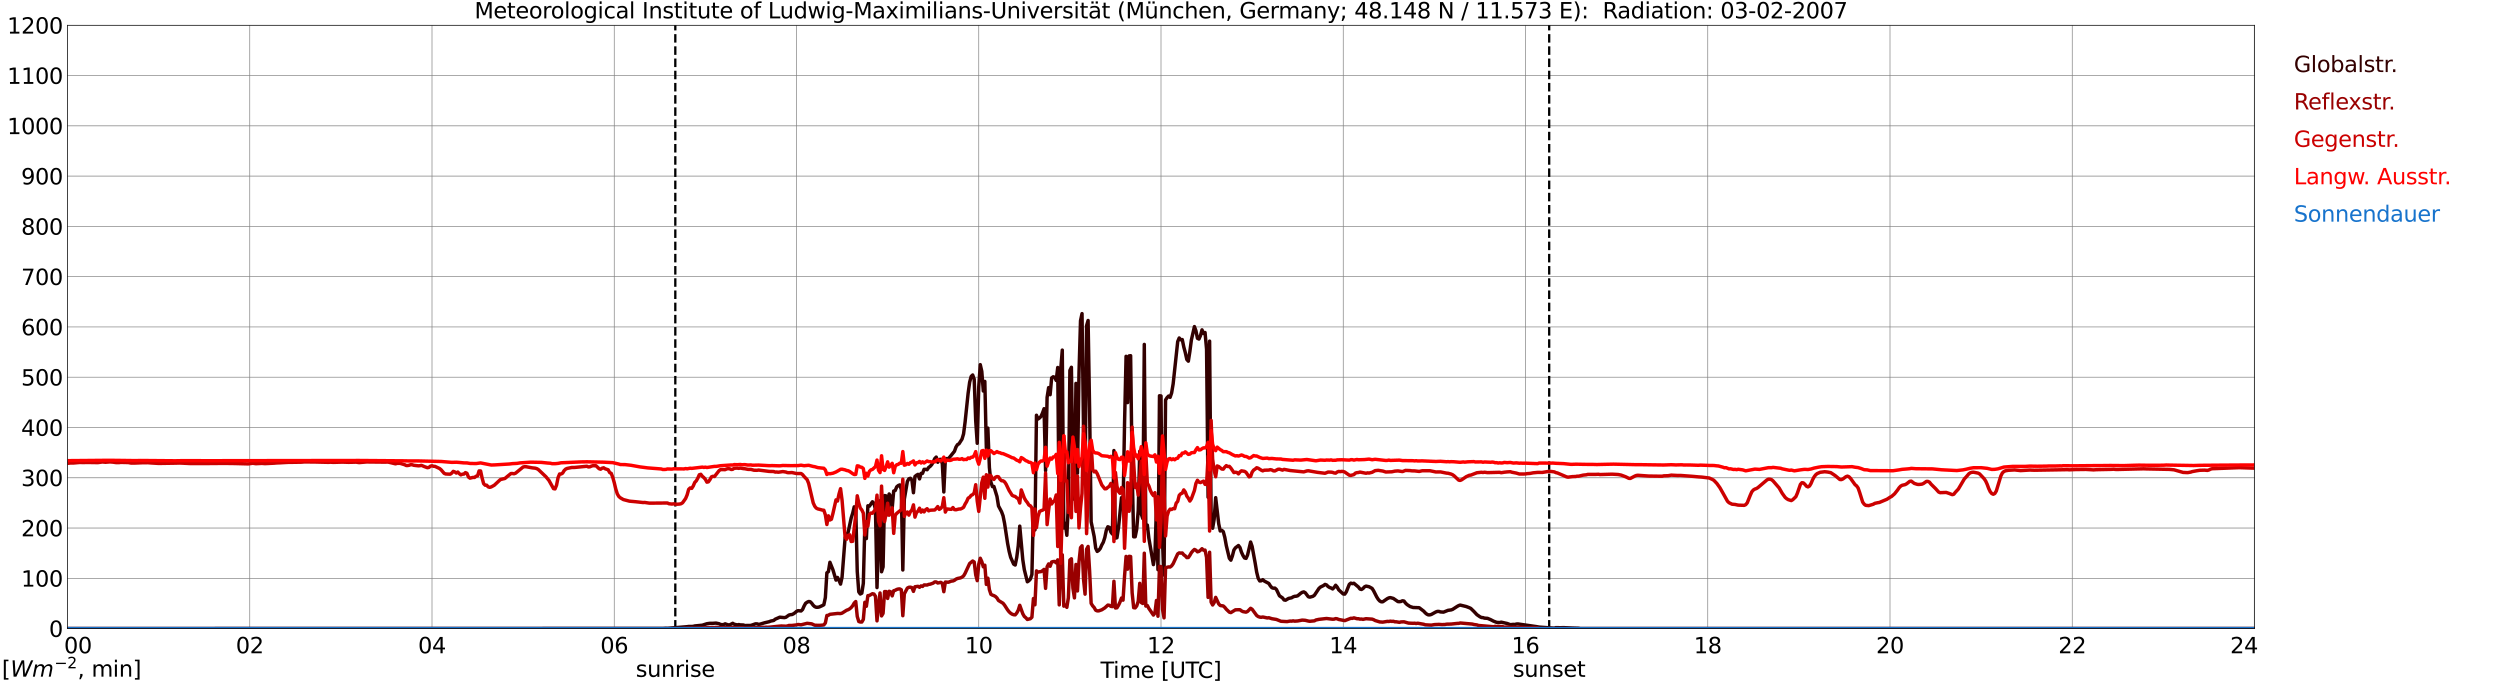 <?xml version="1.0" encoding="utf-8" standalone="no"?>
<!DOCTYPE svg PUBLIC "-//W3C//DTD SVG 1.1//EN"
  "http://www.w3.org/Graphics/SVG/1.1/DTD/svg11.dtd">
<svg xmlns:xlink="http://www.w3.org/1999/xlink" width="1085.4pt" height="296.64pt" viewBox="0 0 1085.4 296.64" xmlns="http://www.w3.org/2000/svg" version="1.1">
 <defs>
  <style type="text/css">*{stroke-linejoin: round; stroke-linecap: butt}</style>
 </defs>
 <g id="figure_1">
  <g id="patch_1">
   <path d="M 0 296.64 
L 1085.4 296.64 
L 1085.4 0 
L 0 0 
z
" style="fill: #ffffff"/>
  </g>
  <g id="axes_1">
   <g id="patch_2">
    <path d="M 29.306 272.909 
L 978.814 272.909 
L 978.814 10.976 
L 29.306 10.976 
z
" style="fill: #ffffff"/>
   </g>
   <g id="patch_3">
    <path d="M 978.814 272.909 
L 978.814 272.909 
L 978.814 10.976 
L 978.814 10.976 
z
" clip-path="url(#p7406c1d4e7)" style="fill: #d3d3d3; opacity: 0.25; stroke: #d3d3d3; stroke-linejoin: miter"/>
   </g>
   <g id="matplotlib.axis_1">
    <g id="xtick_1">
     <g id="line2d_1">
      <path d="M 29.306 272.909 
L 29.306 10.976 
" clip-path="url(#p7406c1d4e7)" style="fill: none; stroke: #808080; stroke-width: 0.3; stroke-linecap: square"/>
     </g>
     <g id="line2d_2"/>
     <g id="text_1">
      <!--    00 -->
      <g transform="translate(18.733 283.627) scale(0.095 -0.095)">
       <defs>
        <path id="DejaVuSans-20" transform="scale(0.016)"/>
        <path id="DejaVuSans-30" d="M 2034 4250 
Q 1547 4250 1301 3770 
Q 1056 3291 1056 2328 
Q 1056 1369 1301 889 
Q 1547 409 2034 409 
Q 2525 409 2770 889 
Q 3016 1369 3016 2328 
Q 3016 3291 2770 3770 
Q 2525 4250 2034 4250 
z
M 2034 4750 
Q 2819 4750 3233 4129 
Q 3647 3509 3647 2328 
Q 3647 1150 3233 529 
Q 2819 -91 2034 -91 
Q 1250 -91 836 529 
Q 422 1150 422 2328 
Q 422 3509 836 4129 
Q 1250 4750 2034 4750 
z
" transform="scale(0.016)"/>
       </defs>
       <use xlink:href="#DejaVuSans-20"/>
       <use xlink:href="#DejaVuSans-20" transform="translate(31.787 0)"/>
       <use xlink:href="#DejaVuSans-20" transform="translate(63.574 0)"/>
       <use xlink:href="#DejaVuSans-30" transform="translate(95.361 0)"/>
       <use xlink:href="#DejaVuSans-30" transform="translate(158.984 0)"/>
      </g>
     </g>
    </g>
    <g id="xtick_2">
     <g id="line2d_3">
      <path d="M 108.431 272.909 
L 108.431 10.976 
" clip-path="url(#p7406c1d4e7)" style="fill: none; stroke: #808080; stroke-width: 0.3; stroke-linecap: square"/>
     </g>
     <g id="line2d_4"/>
     <g id="text_2">
      <!-- 02 -->
      <g transform="translate(102.387 283.627) scale(0.095 -0.095)">
       <defs>
        <path id="DejaVuSans-32" d="M 1228 531 
L 3431 531 
L 3431 0 
L 469 0 
L 469 531 
Q 828 903 1448 1529 
Q 2069 2156 2228 2338 
Q 2531 2678 2651 2914 
Q 2772 3150 2772 3378 
Q 2772 3750 2511 3984 
Q 2250 4219 1831 4219 
Q 1534 4219 1204 4116 
Q 875 4013 500 3803 
L 500 4441 
Q 881 4594 1212 4672 
Q 1544 4750 1819 4750 
Q 2544 4750 2975 4387 
Q 3406 4025 3406 3419 
Q 3406 3131 3298 2873 
Q 3191 2616 2906 2266 
Q 2828 2175 2409 1742 
Q 1991 1309 1228 531 
z
" transform="scale(0.016)"/>
       </defs>
       <use xlink:href="#DejaVuSans-30"/>
       <use xlink:href="#DejaVuSans-32" transform="translate(63.623 0)"/>
      </g>
     </g>
    </g>
    <g id="xtick_3">
     <g id="line2d_5">
      <path d="M 187.557 272.909 
L 187.557 10.976 
" clip-path="url(#p7406c1d4e7)" style="fill: none; stroke: #808080; stroke-width: 0.3; stroke-linecap: square"/>
     </g>
     <g id="line2d_6"/>
     <g id="text_3">
      <!-- 04 -->
      <g transform="translate(181.513 283.627) scale(0.095 -0.095)">
       <defs>
        <path id="DejaVuSans-34" d="M 2419 4116 
L 825 1625 
L 2419 1625 
L 2419 4116 
z
M 2253 4666 
L 3047 4666 
L 3047 1625 
L 3713 1625 
L 3713 1100 
L 3047 1100 
L 3047 0 
L 2419 0 
L 2419 1100 
L 313 1100 
L 313 1709 
L 2253 4666 
z
" transform="scale(0.016)"/>
       </defs>
       <use xlink:href="#DejaVuSans-30"/>
       <use xlink:href="#DejaVuSans-34" transform="translate(63.623 0)"/>
      </g>
     </g>
    </g>
    <g id="xtick_4">
     <g id="line2d_7">
      <path d="M 266.683 272.909 
L 266.683 10.976 
" clip-path="url(#p7406c1d4e7)" style="fill: none; stroke: #808080; stroke-width: 0.3; stroke-linecap: square"/>
     </g>
     <g id="line2d_8"/>
     <g id="text_4">
      <!-- 06 -->
      <g transform="translate(260.638 283.627) scale(0.095 -0.095)">
       <defs>
        <path id="DejaVuSans-36" d="M 2113 2584 
Q 1688 2584 1439 2293 
Q 1191 2003 1191 1497 
Q 1191 994 1439 701 
Q 1688 409 2113 409 
Q 2538 409 2786 701 
Q 3034 994 3034 1497 
Q 3034 2003 2786 2293 
Q 2538 2584 2113 2584 
z
M 3366 4563 
L 3366 3988 
Q 3128 4100 2886 4159 
Q 2644 4219 2406 4219 
Q 1781 4219 1451 3797 
Q 1122 3375 1075 2522 
Q 1259 2794 1537 2939 
Q 1816 3084 2150 3084 
Q 2853 3084 3261 2657 
Q 3669 2231 3669 1497 
Q 3669 778 3244 343 
Q 2819 -91 2113 -91 
Q 1303 -91 875 529 
Q 447 1150 447 2328 
Q 447 3434 972 4092 
Q 1497 4750 2381 4750 
Q 2619 4750 2861 4703 
Q 3103 4656 3366 4563 
z
" transform="scale(0.016)"/>
       </defs>
       <use xlink:href="#DejaVuSans-30"/>
       <use xlink:href="#DejaVuSans-36" transform="translate(63.623 0)"/>
      </g>
     </g>
    </g>
    <g id="xtick_5">
     <g id="line2d_9">
      <path d="M 345.808 272.909 
L 345.808 10.976 
" clip-path="url(#p7406c1d4e7)" style="fill: none; stroke: #808080; stroke-width: 0.3; stroke-linecap: square"/>
     </g>
     <g id="line2d_10"/>
     <g id="text_5">
      <!-- 08 -->
      <g transform="translate(339.764 283.627) scale(0.095 -0.095)">
       <defs>
        <path id="DejaVuSans-38" d="M 2034 2216 
Q 1584 2216 1326 1975 
Q 1069 1734 1069 1313 
Q 1069 891 1326 650 
Q 1584 409 2034 409 
Q 2484 409 2743 651 
Q 3003 894 3003 1313 
Q 3003 1734 2745 1975 
Q 2488 2216 2034 2216 
z
M 1403 2484 
Q 997 2584 770 2862 
Q 544 3141 544 3541 
Q 544 4100 942 4425 
Q 1341 4750 2034 4750 
Q 2731 4750 3128 4425 
Q 3525 4100 3525 3541 
Q 3525 3141 3298 2862 
Q 3072 2584 2669 2484 
Q 3125 2378 3379 2068 
Q 3634 1759 3634 1313 
Q 3634 634 3220 271 
Q 2806 -91 2034 -91 
Q 1263 -91 848 271 
Q 434 634 434 1313 
Q 434 1759 690 2068 
Q 947 2378 1403 2484 
z
M 1172 3481 
Q 1172 3119 1398 2916 
Q 1625 2713 2034 2713 
Q 2441 2713 2670 2916 
Q 2900 3119 2900 3481 
Q 2900 3844 2670 4047 
Q 2441 4250 2034 4250 
Q 1625 4250 1398 4047 
Q 1172 3844 1172 3481 
z
" transform="scale(0.016)"/>
       </defs>
       <use xlink:href="#DejaVuSans-30"/>
       <use xlink:href="#DejaVuSans-38" transform="translate(63.623 0)"/>
      </g>
     </g>
    </g>
    <g id="xtick_6">
     <g id="line2d_11">
      <path d="M 424.934 272.909 
L 424.934 10.976 
" clip-path="url(#p7406c1d4e7)" style="fill: none; stroke: #808080; stroke-width: 0.3; stroke-linecap: square"/>
     </g>
     <g id="line2d_12"/>
     <g id="text_6">
      <!-- 10 -->
      <g transform="translate(418.89 283.627) scale(0.095 -0.095)">
       <defs>
        <path id="DejaVuSans-31" d="M 794 531 
L 1825 531 
L 1825 4091 
L 703 3866 
L 703 4441 
L 1819 4666 
L 2450 4666 
L 2450 531 
L 3481 531 
L 3481 0 
L 794 0 
L 794 531 
z
" transform="scale(0.016)"/>
       </defs>
       <use xlink:href="#DejaVuSans-31"/>
       <use xlink:href="#DejaVuSans-30" transform="translate(63.623 0)"/>
      </g>
     </g>
    </g>
    <g id="xtick_7">
     <g id="line2d_13">
      <path d="M 504.06 272.909 
L 504.06 10.976 
" clip-path="url(#p7406c1d4e7)" style="fill: none; stroke: #808080; stroke-width: 0.3; stroke-linecap: square"/>
     </g>
     <g id="line2d_14"/>
     <g id="text_7">
      <!-- 12 -->
      <g transform="translate(498.015 283.627) scale(0.095 -0.095)">
       <use xlink:href="#DejaVuSans-31"/>
       <use xlink:href="#DejaVuSans-32" transform="translate(63.623 0)"/>
      </g>
     </g>
    </g>
    <g id="xtick_8">
     <g id="line2d_15">
      <path d="M 583.185 272.909 
L 583.185 10.976 
" clip-path="url(#p7406c1d4e7)" style="fill: none; stroke: #808080; stroke-width: 0.3; stroke-linecap: square"/>
     </g>
     <g id="line2d_16"/>
     <g id="text_8">
      <!-- 14 -->
      <g transform="translate(577.141 283.627) scale(0.095 -0.095)">
       <use xlink:href="#DejaVuSans-31"/>
       <use xlink:href="#DejaVuSans-34" transform="translate(63.623 0)"/>
      </g>
     </g>
    </g>
    <g id="xtick_9">
     <g id="line2d_17">
      <path d="M 662.311 272.909 
L 662.311 10.976 
" clip-path="url(#p7406c1d4e7)" style="fill: none; stroke: #808080; stroke-width: 0.3; stroke-linecap: square"/>
     </g>
     <g id="line2d_18"/>
     <g id="text_9">
      <!-- 16 -->
      <g transform="translate(656.267 283.627) scale(0.095 -0.095)">
       <use xlink:href="#DejaVuSans-31"/>
       <use xlink:href="#DejaVuSans-36" transform="translate(63.623 0)"/>
      </g>
     </g>
    </g>
    <g id="xtick_10">
     <g id="line2d_19">
      <path d="M 741.437 272.909 
L 741.437 10.976 
" clip-path="url(#p7406c1d4e7)" style="fill: none; stroke: #808080; stroke-width: 0.3; stroke-linecap: square"/>
     </g>
     <g id="line2d_20"/>
     <g id="text_10">
      <!-- 18 -->
      <g transform="translate(735.392 283.627) scale(0.095 -0.095)">
       <use xlink:href="#DejaVuSans-31"/>
       <use xlink:href="#DejaVuSans-38" transform="translate(63.623 0)"/>
      </g>
     </g>
    </g>
    <g id="xtick_11">
     <g id="line2d_21">
      <path d="M 820.562 272.909 
L 820.562 10.976 
" clip-path="url(#p7406c1d4e7)" style="fill: none; stroke: #808080; stroke-width: 0.3; stroke-linecap: square"/>
     </g>
     <g id="line2d_22"/>
     <g id="text_11">
      <!-- 20 -->
      <g transform="translate(814.518 283.627) scale(0.095 -0.095)">
       <use xlink:href="#DejaVuSans-32"/>
       <use xlink:href="#DejaVuSans-30" transform="translate(63.623 0)"/>
      </g>
     </g>
    </g>
    <g id="xtick_12">
     <g id="line2d_23">
      <path d="M 899.688 272.909 
L 899.688 10.976 
" clip-path="url(#p7406c1d4e7)" style="fill: none; stroke: #808080; stroke-width: 0.3; stroke-linecap: square"/>
     </g>
     <g id="line2d_24"/>
     <g id="text_12">
      <!-- 22 -->
      <g transform="translate(893.644 283.627) scale(0.095 -0.095)">
       <use xlink:href="#DejaVuSans-32"/>
       <use xlink:href="#DejaVuSans-32" transform="translate(63.623 0)"/>
      </g>
     </g>
    </g>
    <g id="xtick_13">
     <g id="line2d_25">
      <path d="M 978.814 272.909 
L 978.814 10.976 
" clip-path="url(#p7406c1d4e7)" style="fill: none; stroke: #808080; stroke-width: 0.3; stroke-linecap: square"/>
     </g>
     <g id="line2d_26"/>
     <g id="text_13">
      <!-- 24    -->
      <g transform="translate(968.241 283.627) scale(0.095 -0.095)">
       <use xlink:href="#DejaVuSans-32"/>
       <use xlink:href="#DejaVuSans-34" transform="translate(63.623 0)"/>
       <use xlink:href="#DejaVuSans-20" transform="translate(127.246 0)"/>
       <use xlink:href="#DejaVuSans-20" transform="translate(159.033 0)"/>
       <use xlink:href="#DejaVuSans-20" transform="translate(190.82 0)"/>
      </g>
     </g>
    </g>
    <g id="text_14">
     <!-- Time [UTC] -->
     <g transform="translate(477.806 294.322) scale(0.095 -0.095)">
      <defs>
       <path id="DejaVuSans-54" d="M -19 4666 
L 3928 4666 
L 3928 4134 
L 2272 4134 
L 2272 0 
L 1638 0 
L 1638 4134 
L -19 4134 
L -19 4666 
z
" transform="scale(0.016)"/>
       <path id="DejaVuSans-69" d="M 603 3500 
L 1178 3500 
L 1178 0 
L 603 0 
L 603 3500 
z
M 603 4863 
L 1178 4863 
L 1178 4134 
L 603 4134 
L 603 4863 
z
" transform="scale(0.016)"/>
       <path id="DejaVuSans-6d" d="M 3328 2828 
Q 3544 3216 3844 3400 
Q 4144 3584 4550 3584 
Q 5097 3584 5394 3201 
Q 5691 2819 5691 2113 
L 5691 0 
L 5113 0 
L 5113 2094 
Q 5113 2597 4934 2840 
Q 4756 3084 4391 3084 
Q 3944 3084 3684 2787 
Q 3425 2491 3425 1978 
L 3425 0 
L 2847 0 
L 2847 2094 
Q 2847 2600 2669 2842 
Q 2491 3084 2119 3084 
Q 1678 3084 1418 2786 
Q 1159 2488 1159 1978 
L 1159 0 
L 581 0 
L 581 3500 
L 1159 3500 
L 1159 2956 
Q 1356 3278 1631 3431 
Q 1906 3584 2284 3584 
Q 2666 3584 2933 3390 
Q 3200 3197 3328 2828 
z
" transform="scale(0.016)"/>
       <path id="DejaVuSans-65" d="M 3597 1894 
L 3597 1613 
L 953 1613 
Q 991 1019 1311 708 
Q 1631 397 2203 397 
Q 2534 397 2845 478 
Q 3156 559 3463 722 
L 3463 178 
Q 3153 47 2828 -22 
Q 2503 -91 2169 -91 
Q 1331 -91 842 396 
Q 353 884 353 1716 
Q 353 2575 817 3079 
Q 1281 3584 2069 3584 
Q 2775 3584 3186 3129 
Q 3597 2675 3597 1894 
z
M 3022 2063 
Q 3016 2534 2758 2815 
Q 2500 3097 2075 3097 
Q 1594 3097 1305 2825 
Q 1016 2553 972 2059 
L 3022 2063 
z
" transform="scale(0.016)"/>
       <path id="DejaVuSans-5b" d="M 550 4863 
L 1875 4863 
L 1875 4416 
L 1125 4416 
L 1125 -397 
L 1875 -397 
L 1875 -844 
L 550 -844 
L 550 4863 
z
" transform="scale(0.016)"/>
       <path id="DejaVuSans-55" d="M 556 4666 
L 1191 4666 
L 1191 1831 
Q 1191 1081 1462 751 
Q 1734 422 2344 422 
Q 2950 422 3222 751 
Q 3494 1081 3494 1831 
L 3494 4666 
L 4128 4666 
L 4128 1753 
Q 4128 841 3676 375 
Q 3225 -91 2344 -91 
Q 1459 -91 1007 375 
Q 556 841 556 1753 
L 556 4666 
z
" transform="scale(0.016)"/>
       <path id="DejaVuSans-43" d="M 4122 4306 
L 4122 3641 
Q 3803 3938 3442 4084 
Q 3081 4231 2675 4231 
Q 1875 4231 1450 3742 
Q 1025 3253 1025 2328 
Q 1025 1406 1450 917 
Q 1875 428 2675 428 
Q 3081 428 3442 575 
Q 3803 722 4122 1019 
L 4122 359 
Q 3791 134 3420 21 
Q 3050 -91 2638 -91 
Q 1578 -91 968 557 
Q 359 1206 359 2328 
Q 359 3453 968 4101 
Q 1578 4750 2638 4750 
Q 3056 4750 3426 4639 
Q 3797 4528 4122 4306 
z
" transform="scale(0.016)"/>
       <path id="DejaVuSans-5d" d="M 1947 4863 
L 1947 -844 
L 622 -844 
L 622 -397 
L 1369 -397 
L 1369 4416 
L 622 4416 
L 622 4863 
L 1947 4863 
z
" transform="scale(0.016)"/>
      </defs>
      <use xlink:href="#DejaVuSans-54"/>
      <use xlink:href="#DejaVuSans-69" transform="translate(57.959 0)"/>
      <use xlink:href="#DejaVuSans-6d" transform="translate(85.742 0)"/>
      <use xlink:href="#DejaVuSans-65" transform="translate(183.154 0)"/>
      <use xlink:href="#DejaVuSans-20" transform="translate(244.678 0)"/>
      <use xlink:href="#DejaVuSans-5b" transform="translate(276.465 0)"/>
      <use xlink:href="#DejaVuSans-55" transform="translate(315.479 0)"/>
      <use xlink:href="#DejaVuSans-54" transform="translate(388.672 0)"/>
      <use xlink:href="#DejaVuSans-43" transform="translate(443.881 0)"/>
      <use xlink:href="#DejaVuSans-5d" transform="translate(513.705 0)"/>
     </g>
    </g>
   </g>
   <g id="matplotlib.axis_2">
    <g id="ytick_1">
     <g id="line2d_27">
      <path d="M 29.306 272.909 
L 978.814 272.909 
" clip-path="url(#p7406c1d4e7)" style="fill: none; stroke: #808080; stroke-width: 0.3; stroke-linecap: square"/>
     </g>
     <g id="line2d_28"/>
     <g id="text_15">
      <!-- 0 -->
      <g transform="translate(21.261 276.518) scale(0.095 -0.095)">
       <use xlink:href="#DejaVuSans-30"/>
      </g>
     </g>
    </g>
    <g id="ytick_2">
     <g id="line2d_29">
      <path d="M 29.306 251.081 
L 978.814 251.081 
" clip-path="url(#p7406c1d4e7)" style="fill: none; stroke: #808080; stroke-width: 0.3; stroke-linecap: square"/>
     </g>
     <g id="line2d_30"/>
     <g id="text_16">
      <!-- 100 -->
      <g transform="translate(9.173 254.69) scale(0.095 -0.095)">
       <use xlink:href="#DejaVuSans-31"/>
       <use xlink:href="#DejaVuSans-30" transform="translate(63.623 0)"/>
       <use xlink:href="#DejaVuSans-30" transform="translate(127.246 0)"/>
      </g>
     </g>
    </g>
    <g id="ytick_3">
     <g id="line2d_31">
      <path d="M 29.306 229.253 
L 978.814 229.253 
" clip-path="url(#p7406c1d4e7)" style="fill: none; stroke: #808080; stroke-width: 0.3; stroke-linecap: square"/>
     </g>
     <g id="line2d_32"/>
     <g id="text_17">
      <!-- 200 -->
      <g transform="translate(9.173 232.863) scale(0.095 -0.095)">
       <use xlink:href="#DejaVuSans-32"/>
       <use xlink:href="#DejaVuSans-30" transform="translate(63.623 0)"/>
       <use xlink:href="#DejaVuSans-30" transform="translate(127.246 0)"/>
      </g>
     </g>
    </g>
    <g id="ytick_4">
     <g id="line2d_33">
      <path d="M 29.306 207.426 
L 978.814 207.426 
" clip-path="url(#p7406c1d4e7)" style="fill: none; stroke: #808080; stroke-width: 0.3; stroke-linecap: square"/>
     </g>
     <g id="line2d_34"/>
     <g id="text_18">
      <!-- 300 -->
      <g transform="translate(9.173 211.035) scale(0.095 -0.095)">
       <defs>
        <path id="DejaVuSans-33" d="M 2597 2516 
Q 3050 2419 3304 2112 
Q 3559 1806 3559 1356 
Q 3559 666 3084 287 
Q 2609 -91 1734 -91 
Q 1441 -91 1130 -33 
Q 819 25 488 141 
L 488 750 
Q 750 597 1062 519 
Q 1375 441 1716 441 
Q 2309 441 2620 675 
Q 2931 909 2931 1356 
Q 2931 1769 2642 2001 
Q 2353 2234 1838 2234 
L 1294 2234 
L 1294 2753 
L 1863 2753 
Q 2328 2753 2575 2939 
Q 2822 3125 2822 3475 
Q 2822 3834 2567 4026 
Q 2313 4219 1838 4219 
Q 1578 4219 1281 4162 
Q 984 4106 628 3988 
L 628 4550 
Q 988 4650 1302 4700 
Q 1616 4750 1894 4750 
Q 2613 4750 3031 4423 
Q 3450 4097 3450 3541 
Q 3450 3153 3228 2886 
Q 3006 2619 2597 2516 
z
" transform="scale(0.016)"/>
       </defs>
       <use xlink:href="#DejaVuSans-33"/>
       <use xlink:href="#DejaVuSans-30" transform="translate(63.623 0)"/>
       <use xlink:href="#DejaVuSans-30" transform="translate(127.246 0)"/>
      </g>
     </g>
    </g>
    <g id="ytick_5">
     <g id="line2d_35">
      <path d="M 29.306 185.598 
L 978.814 185.598 
" clip-path="url(#p7406c1d4e7)" style="fill: none; stroke: #808080; stroke-width: 0.3; stroke-linecap: square"/>
     </g>
     <g id="line2d_36"/>
     <g id="text_19">
      <!-- 400 -->
      <g transform="translate(9.173 189.207) scale(0.095 -0.095)">
       <use xlink:href="#DejaVuSans-34"/>
       <use xlink:href="#DejaVuSans-30" transform="translate(63.623 0)"/>
       <use xlink:href="#DejaVuSans-30" transform="translate(127.246 0)"/>
      </g>
     </g>
    </g>
    <g id="ytick_6">
     <g id="line2d_37">
      <path d="M 29.306 163.77 
L 978.814 163.77 
" clip-path="url(#p7406c1d4e7)" style="fill: none; stroke: #808080; stroke-width: 0.3; stroke-linecap: square"/>
     </g>
     <g id="line2d_38"/>
     <g id="text_20">
      <!-- 500 -->
      <g transform="translate(9.173 167.379) scale(0.095 -0.095)">
       <defs>
        <path id="DejaVuSans-35" d="M 691 4666 
L 3169 4666 
L 3169 4134 
L 1269 4134 
L 1269 2991 
Q 1406 3038 1543 3061 
Q 1681 3084 1819 3084 
Q 2600 3084 3056 2656 
Q 3513 2228 3513 1497 
Q 3513 744 3044 326 
Q 2575 -91 1722 -91 
Q 1428 -91 1123 -41 
Q 819 9 494 109 
L 494 744 
Q 775 591 1075 516 
Q 1375 441 1709 441 
Q 2250 441 2565 725 
Q 2881 1009 2881 1497 
Q 2881 1984 2565 2268 
Q 2250 2553 1709 2553 
Q 1456 2553 1204 2497 
Q 953 2441 691 2322 
L 691 4666 
z
" transform="scale(0.016)"/>
       </defs>
       <use xlink:href="#DejaVuSans-35"/>
       <use xlink:href="#DejaVuSans-30" transform="translate(63.623 0)"/>
       <use xlink:href="#DejaVuSans-30" transform="translate(127.246 0)"/>
      </g>
     </g>
    </g>
    <g id="ytick_7">
     <g id="line2d_39">
      <path d="M 29.306 141.942 
L 978.814 141.942 
" clip-path="url(#p7406c1d4e7)" style="fill: none; stroke: #808080; stroke-width: 0.3; stroke-linecap: square"/>
     </g>
     <g id="line2d_40"/>
     <g id="text_21">
      <!-- 600 -->
      <g transform="translate(9.173 145.551) scale(0.095 -0.095)">
       <use xlink:href="#DejaVuSans-36"/>
       <use xlink:href="#DejaVuSans-30" transform="translate(63.623 0)"/>
       <use xlink:href="#DejaVuSans-30" transform="translate(127.246 0)"/>
      </g>
     </g>
    </g>
    <g id="ytick_8">
     <g id="line2d_41">
      <path d="M 29.306 120.114 
L 978.814 120.114 
" clip-path="url(#p7406c1d4e7)" style="fill: none; stroke: #808080; stroke-width: 0.3; stroke-linecap: square"/>
     </g>
     <g id="line2d_42"/>
     <g id="text_22">
      <!-- 700 -->
      <g transform="translate(9.173 123.724) scale(0.095 -0.095)">
       <defs>
        <path id="DejaVuSans-37" d="M 525 4666 
L 3525 4666 
L 3525 4397 
L 1831 0 
L 1172 0 
L 2766 4134 
L 525 4134 
L 525 4666 
z
" transform="scale(0.016)"/>
       </defs>
       <use xlink:href="#DejaVuSans-37"/>
       <use xlink:href="#DejaVuSans-30" transform="translate(63.623 0)"/>
       <use xlink:href="#DejaVuSans-30" transform="translate(127.246 0)"/>
      </g>
     </g>
    </g>
    <g id="ytick_9">
     <g id="line2d_43">
      <path d="M 29.306 98.287 
L 978.814 98.287 
" clip-path="url(#p7406c1d4e7)" style="fill: none; stroke: #808080; stroke-width: 0.3; stroke-linecap: square"/>
     </g>
     <g id="line2d_44"/>
     <g id="text_23">
      <!-- 800 -->
      <g transform="translate(9.173 101.896) scale(0.095 -0.095)">
       <use xlink:href="#DejaVuSans-38"/>
       <use xlink:href="#DejaVuSans-30" transform="translate(63.623 0)"/>
       <use xlink:href="#DejaVuSans-30" transform="translate(127.246 0)"/>
      </g>
     </g>
    </g>
    <g id="ytick_10">
     <g id="line2d_45">
      <path d="M 29.306 76.459 
L 978.814 76.459 
" clip-path="url(#p7406c1d4e7)" style="fill: none; stroke: #808080; stroke-width: 0.3; stroke-linecap: square"/>
     </g>
     <g id="line2d_46"/>
     <g id="text_24">
      <!-- 900 -->
      <g transform="translate(9.173 80.068) scale(0.095 -0.095)">
       <defs>
        <path id="DejaVuSans-39" d="M 703 97 
L 703 672 
Q 941 559 1184 500 
Q 1428 441 1663 441 
Q 2288 441 2617 861 
Q 2947 1281 2994 2138 
Q 2813 1869 2534 1725 
Q 2256 1581 1919 1581 
Q 1219 1581 811 2004 
Q 403 2428 403 3163 
Q 403 3881 828 4315 
Q 1253 4750 1959 4750 
Q 2769 4750 3195 4129 
Q 3622 3509 3622 2328 
Q 3622 1225 3098 567 
Q 2575 -91 1691 -91 
Q 1453 -91 1209 -44 
Q 966 3 703 97 
z
M 1959 2075 
Q 2384 2075 2632 2365 
Q 2881 2656 2881 3163 
Q 2881 3666 2632 3958 
Q 2384 4250 1959 4250 
Q 1534 4250 1286 3958 
Q 1038 3666 1038 3163 
Q 1038 2656 1286 2365 
Q 1534 2075 1959 2075 
z
" transform="scale(0.016)"/>
       </defs>
       <use xlink:href="#DejaVuSans-39"/>
       <use xlink:href="#DejaVuSans-30" transform="translate(63.623 0)"/>
       <use xlink:href="#DejaVuSans-30" transform="translate(127.246 0)"/>
      </g>
     </g>
    </g>
    <g id="ytick_11">
     <g id="line2d_47">
      <path d="M 29.306 54.631 
L 978.814 54.631 
" clip-path="url(#p7406c1d4e7)" style="fill: none; stroke: #808080; stroke-width: 0.3; stroke-linecap: square"/>
     </g>
     <g id="line2d_48"/>
     <g id="text_25">
      <!-- 1000 -->
      <g transform="translate(3.128 58.24) scale(0.095 -0.095)">
       <use xlink:href="#DejaVuSans-31"/>
       <use xlink:href="#DejaVuSans-30" transform="translate(63.623 0)"/>
       <use xlink:href="#DejaVuSans-30" transform="translate(127.246 0)"/>
       <use xlink:href="#DejaVuSans-30" transform="translate(190.869 0)"/>
      </g>
     </g>
    </g>
    <g id="ytick_12">
     <g id="line2d_49">
      <path d="M 29.306 32.803 
L 978.814 32.803 
" clip-path="url(#p7406c1d4e7)" style="fill: none; stroke: #808080; stroke-width: 0.3; stroke-linecap: square"/>
     </g>
     <g id="line2d_50"/>
     <g id="text_26">
      <!-- 1100 -->
      <g transform="translate(3.128 36.413) scale(0.095 -0.095)">
       <use xlink:href="#DejaVuSans-31"/>
       <use xlink:href="#DejaVuSans-31" transform="translate(63.623 0)"/>
       <use xlink:href="#DejaVuSans-30" transform="translate(127.246 0)"/>
       <use xlink:href="#DejaVuSans-30" transform="translate(190.869 0)"/>
      </g>
     </g>
    </g>
    <g id="ytick_13">
     <g id="line2d_51">
      <path d="M 29.306 10.976 
L 978.814 10.976 
" clip-path="url(#p7406c1d4e7)" style="fill: none; stroke: #808080; stroke-width: 0.3; stroke-linecap: square"/>
     </g>
     <g id="line2d_52"/>
     <g id="text_27">
      <!-- 1200 -->
      <g transform="translate(3.128 14.585) scale(0.095 -0.095)">
       <use xlink:href="#DejaVuSans-31"/>
       <use xlink:href="#DejaVuSans-32" transform="translate(63.623 0)"/>
       <use xlink:href="#DejaVuSans-30" transform="translate(127.246 0)"/>
       <use xlink:href="#DejaVuSans-30" transform="translate(190.869 0)"/>
      </g>
     </g>
    </g>
   </g>
   <g id="line2d_53">
    <path d="M 293.19 272.909 
L 293.19 10.976 
" clip-path="url(#p7406c1d4e7)" style="fill: none; stroke-dasharray: 3.7,1.6; stroke-dashoffset: 0; stroke: #000000"/>
   </g>
   <g id="line2d_54">
    <path d="M 672.597 272.909 
L 672.597 10.976 
" clip-path="url(#p7406c1d4e7)" style="fill: none; stroke-dasharray: 3.7,1.6; stroke-dashoffset: 0; stroke: #000000"/>
   </g>
   <g id="line2d_55">
    <path d="M 29.306 272.909 
L 287.783 272.856 
L 289.102 272.765 
L 289.761 272.811 
L 291.739 272.627 
L 298.333 272.079 
L 298.992 271.988 
L 300.311 271.988 
L 300.971 271.942 
L 301.63 271.758 
L 304.927 271.438 
L 306.905 270.798 
L 308.224 270.615 
L 309.543 270.615 
L 310.861 270.523 
L 312.18 270.798 
L 312.839 271.117 
L 313.499 271.208 
L 314.158 271.163 
L 314.818 270.844 
L 316.136 271.3 
L 316.796 271.3 
L 318.114 270.615 
L 318.774 271.025 
L 320.093 271.3 
L 320.752 271.163 
L 321.411 271.3 
L 322.73 271.346 
L 323.39 271.575 
L 326.027 271.529 
L 328.005 270.844 
L 328.665 270.844 
L 329.324 271.071 
L 329.983 270.979 
L 331.961 270.386 
L 333.94 269.927 
L 334.599 269.652 
L 335.918 269.379 
L 336.577 268.829 
L 338.555 267.96 
L 340.533 268.144 
L 341.193 268.006 
L 342.512 267.046 
L 343.171 266.863 
L 343.83 266.817 
L 344.49 266.496 
L 345.149 266.037 
L 345.808 265.444 
L 346.468 265.123 
L 347.787 265.26 
L 348.446 264.619 
L 349.105 263.11 
L 349.765 261.921 
L 350.424 261.462 
L 351.083 261.141 
L 351.743 261.233 
L 352.402 261.875 
L 353.062 262.789 
L 353.721 263.383 
L 354.38 263.658 
L 355.04 263.658 
L 355.699 263.521 
L 357.018 262.927 
L 357.677 262.56 
L 358.337 259.448 
L 358.996 248.695 
L 359.655 248.191 
L 360.315 244.118 
L 361.634 247.414 
L 362.952 251.852 
L 363.612 250.708 
L 364.271 251.989 
L 364.93 253.591 
L 365.59 250.57 
L 366.909 233.549 
L 367.568 231.947 
L 368.227 231.078 
L 369.546 224.899 
L 370.206 222.794 
L 370.865 220.049 
L 371.524 220.324 
L 372.184 248.099 
L 372.843 256.977 
L 373.502 257.893 
L 374.162 257.527 
L 374.821 253.27 
L 375.481 227.965 
L 376.14 233.822 
L 376.799 219.59 
L 377.459 219.773 
L 378.777 217.853 
L 379.437 218.538 
L 380.096 221.192 
L 380.756 255.102 
L 381.415 233.684 
L 382.074 217.394 
L 382.734 248.237 
L 383.393 246.133 
L 384.053 215.153 
L 384.712 215.29 
L 385.371 223.48 
L 386.031 214.465 
L 386.69 215.519 
L 387.349 220.599 
L 388.009 213.184 
L 388.668 212.957 
L 389.328 211.355 
L 389.987 210.804 
L 390.646 210.532 
L 391.306 212.544 
L 391.965 247.46 
L 392.624 216.709 
L 393.943 209.021 
L 394.603 207.877 
L 395.262 207.648 
L 395.921 208.471 
L 396.581 213.917 
L 397.24 206.869 
L 397.899 206.321 
L 398.559 205.954 
L 399.218 207.923 
L 399.878 205.542 
L 400.537 205.496 
L 401.196 203.758 
L 401.856 203.758 
L 402.515 203.942 
L 403.175 202.979 
L 403.834 202.477 
L 404.493 201.744 
L 405.153 200.6 
L 405.812 199.135 
L 406.471 198.45 
L 407.131 200.692 
L 407.79 199.502 
L 408.45 199.41 
L 409.109 201.288 
L 409.768 213.596 
L 410.428 199.227 
L 411.087 199.089 
L 411.746 199.181 
L 414.384 195.933 
L 415.043 194.102 
L 415.703 193.05 
L 416.362 192.683 
L 417.681 190.625 
L 418.34 188.383 
L 419 183.258 
L 420.318 170.764 
L 420.978 165.959 
L 421.637 163.443 
L 422.297 162.803 
L 422.956 164.632 
L 423.615 182.708 
L 424.275 192.456 
L 424.934 167.882 
L 425.593 158.317 
L 426.253 161.247 
L 426.912 169.757 
L 427.572 165.595 
L 428.231 194.56 
L 428.89 185.866 
L 429.55 202.979 
L 430.209 209.34 
L 430.869 211.263 
L 431.528 211.217 
L 432.847 215.565 
L 433.506 219.682 
L 434.825 222.153 
L 435.484 223.938 
L 436.144 227.234 
L 437.462 235.928 
L 438.122 239.36 
L 438.781 241.968 
L 440.1 244.943 
L 440.759 245.308 
L 441.419 242.06 
L 442.078 236.98 
L 442.737 228.424 
L 444.056 243.02 
L 444.716 247.322 
L 446.034 252.585 
L 446.694 252.127 
L 447.353 251.395 
L 448.012 249.426 
L 448.672 221.055 
L 449.331 230.07 
L 449.991 180.283 
L 450.65 181.931 
L 451.309 181.472 
L 451.969 180.787 
L 452.628 179.276 
L 453.287 177.445 
L 453.947 204.352 
L 454.606 172.549 
L 455.266 168.293 
L 455.925 171.36 
L 456.584 164.084 
L 457.244 163.58 
L 457.903 163.809 
L 458.563 165.182 
L 459.222 159.553 
L 459.881 227.461 
L 460.541 160.195 
L 461.2 152.003 
L 461.859 229.247 
L 462.519 227.188 
L 463.178 232.403 
L 463.838 219.271 
L 464.497 160.834 
L 465.156 159.461 
L 465.816 203.667 
L 466.475 216.801 
L 467.134 166.464 
L 467.794 205.45 
L 468.453 161.978 
L 469.113 139.281 
L 469.772 136.169 
L 470.431 187.604 
L 471.091 209.844 
L 471.75 141.431 
L 472.409 139.144 
L 473.069 178.179 
L 473.728 226.547 
L 475.047 232.953 
L 475.706 237.987 
L 476.366 239.405 
L 477.025 238.947 
L 477.685 238.124 
L 478.344 236.614 
L 479.003 235.424 
L 479.663 233.366 
L 480.322 230.207 
L 480.981 228.697 
L 481.641 228.972 
L 482.3 230.986 
L 482.96 231.855 
L 483.619 195.612 
L 484.278 233.641 
L 484.938 233.457 
L 485.597 229.155 
L 486.916 216.067 
L 487.575 220.507 
L 488.235 183.668 
L 488.894 154.703 
L 489.553 174.791 
L 490.213 154.519 
L 490.872 154.428 
L 491.532 204.673 
L 492.191 233.045 
L 492.85 233.045 
L 493.51 229.751 
L 494.169 221.742 
L 494.828 195.933 
L 495.488 223.161 
L 496.147 225.128 
L 496.807 149.532 
L 497.466 229.43 
L 498.125 227.965 
L 498.785 233.641 
L 500.763 245.126 
L 501.422 241.099 
L 502.082 219.865 
L 502.741 247.322 
L 503.4 171.818 
L 504.06 171.91 
L 504.719 235.516 
L 505.379 249.656 
L 506.038 173.647 
L 506.697 172.641 
L 507.357 171.955 
L 508.016 172.503 
L 508.675 170.582 
L 509.335 166.647 
L 511.313 148.296 
L 511.972 146.74 
L 512.632 147.519 
L 513.291 147.428 
L 513.95 150.63 
L 514.61 153.101 
L 515.269 156.076 
L 515.929 156.807 
L 516.588 152.644 
L 517.247 147.611 
L 518.566 141.798 
L 519.226 143.63 
L 519.885 146.877 
L 520.544 147.198 
L 521.204 145.688 
L 521.863 143.217 
L 522.522 144.773 
L 523.182 144.361 
L 523.841 151.636 
L 524.501 215.884 
L 525.16 148.113 
L 525.819 224.259 
L 526.479 229.338 
L 527.138 225.403 
L 527.797 216.067 
L 529.116 227.415 
L 529.776 230.528 
L 530.435 230.253 
L 531.094 230.803 
L 531.754 233.274 
L 532.413 236.889 
L 533.732 242.38 
L 534.391 243.203 
L 535.051 241.374 
L 535.71 238.812 
L 536.369 237.849 
L 537.688 236.843 
L 538.348 237.712 
L 539.007 239.772 
L 539.666 241.191 
L 540.326 242.243 
L 540.985 242.426 
L 541.644 240.962 
L 542.963 235.332 
L 543.623 237.255 
L 544.941 244.439 
L 545.601 248.42 
L 546.26 251.074 
L 546.919 252.218 
L 547.579 252.172 
L 548.238 251.668 
L 548.898 252.264 
L 550.876 253.316 
L 551.535 254.368 
L 552.195 255.148 
L 552.854 255.377 
L 553.513 255.331 
L 554.173 255.925 
L 555.491 258.671 
L 556.81 259.585 
L 557.47 260.456 
L 558.129 260.594 
L 559.448 259.814 
L 560.766 259.539 
L 561.426 259.129 
L 562.085 258.9 
L 562.745 258.854 
L 563.404 258.671 
L 564.723 257.573 
L 565.382 257.16 
L 566.042 256.977 
L 566.701 257.343 
L 568.02 259.083 
L 568.679 259.266 
L 569.998 258.9 
L 570.657 258.441 
L 572.635 255.468 
L 573.295 254.873 
L 574.613 254.231 
L 575.273 253.729 
L 575.932 253.958 
L 576.592 254.643 
L 577.251 255.056 
L 577.91 255.285 
L 578.57 255.695 
L 579.229 255.056 
L 579.889 254.095 
L 580.548 254.873 
L 581.207 256.062 
L 583.185 257.893 
L 583.845 257.939 
L 584.504 256.977 
L 585.823 253.683 
L 586.482 253.179 
L 587.142 253.408 
L 587.801 253.225 
L 589.779 254.873 
L 590.439 255.741 
L 591.098 255.925 
L 591.757 255.512 
L 592.417 254.781 
L 593.076 254.46 
L 594.395 254.735 
L 595.714 255.468 
L 596.373 256.521 
L 597.692 259.129 
L 598.351 260.181 
L 599.011 260.912 
L 599.67 261.279 
L 600.329 261.279 
L 601.648 260.364 
L 602.307 259.906 
L 602.967 259.585 
L 603.626 259.448 
L 604.945 259.814 
L 606.923 261.187 
L 607.582 261.233 
L 608.242 261.141 
L 608.901 260.821 
L 609.561 260.958 
L 610.22 261.829 
L 610.879 262.469 
L 612.198 263.337 
L 613.517 263.75 
L 616.154 263.842 
L 618.133 265.352 
L 618.792 266.083 
L 619.451 266.633 
L 620.111 266.954 
L 620.77 266.954 
L 621.429 266.771 
L 623.408 265.673 
L 624.067 265.444 
L 624.726 265.444 
L 625.386 265.673 
L 626.705 265.765 
L 628.683 264.985 
L 630.001 264.802 
L 630.661 264.573 
L 632.639 263.291 
L 633.298 262.927 
L 633.958 262.698 
L 636.595 263.337 
L 637.914 263.842 
L 638.573 264.162 
L 639.892 265.444 
L 641.211 266.863 
L 642.53 267.777 
L 643.189 268.098 
L 643.848 268.144 
L 644.508 268.371 
L 645.827 268.462 
L 647.145 269.013 
L 648.464 269.698 
L 649.783 270.202 
L 651.102 270.294 
L 651.761 270.11 
L 654.399 270.706 
L 655.717 271.208 
L 657.036 271.071 
L 657.695 271.117 
L 658.355 270.933 
L 659.014 270.89 
L 666.927 272.034 
L 668.246 272.261 
L 674.839 272.719 
L 675.499 272.49 
L 677.477 272.536 
L 678.796 272.49 
L 682.752 272.673 
L 685.389 272.765 
L 686.049 272.909 
L 978.154 272.909 
L 978.154 272.909 
" clip-path="url(#p7406c1d4e7)" style="fill: none; stroke: #330000; stroke-width: 1.5; stroke-linecap: square"/>
   </g>
   <g id="line2d_56">
    <path d="M 29.306 272.909 
L 296.355 272.909 
L 297.014 272.758 
L 297.674 272.806 
L 298.992 272.667 
L 299.652 272.758 
L 300.311 272.667 
L 300.971 272.758 
L 304.267 272.618 
L 304.927 272.667 
L 305.586 272.527 
L 306.246 272.618 
L 306.905 272.433 
L 308.224 272.479 
L 309.543 272.433 
L 310.202 272.479 
L 310.861 272.387 
L 314.158 272.573 
L 314.818 272.479 
L 317.455 272.573 
L 318.114 272.387 
L 318.774 272.527 
L 322.73 272.573 
L 323.39 272.667 
L 325.368 272.618 
L 328.005 272.527 
L 331.302 272.339 
L 331.961 272.387 
L 332.621 272.293 
L 333.28 272.339 
L 334.599 272.247 
L 337.236 271.968 
L 339.215 271.782 
L 341.193 271.874 
L 341.852 271.782 
L 342.512 271.549 
L 343.83 271.549 
L 345.808 271.315 
L 346.468 271.13 
L 347.787 271.27 
L 350.424 270.619 
L 352.402 270.85 
L 353.721 271.455 
L 355.699 271.503 
L 357.018 271.409 
L 357.677 271.315 
L 358.337 270.479 
L 358.996 267.22 
L 359.655 267.127 
L 360.315 266.708 
L 363.612 266.336 
L 364.93 266.382 
L 365.59 266.197 
L 367.568 264.939 
L 368.227 264.708 
L 368.887 264.335 
L 369.546 263.776 
L 370.206 262.986 
L 370.865 261.822 
L 371.524 261.17 
L 372.184 267.64 
L 372.843 269.827 
L 373.502 270.06 
L 374.162 270.06 
L 374.821 268.943 
L 375.481 261.495 
L 376.14 263.217 
L 376.799 258.609 
L 377.459 258.518 
L 378.777 257.773 
L 379.437 257.913 
L 380.096 258.889 
L 380.756 269.547 
L 381.415 262.798 
L 382.074 257.446 
L 382.734 267.406 
L 383.393 266.291 
L 384.053 256.841 
L 384.712 256.841 
L 385.371 259.821 
L 386.031 256.702 
L 386.69 256.935 
L 387.349 258.703 
L 388.009 256.47 
L 388.668 256.283 
L 389.328 255.912 
L 389.987 255.724 
L 390.646 255.678 
L 391.306 256.051 
L 391.965 267.314 
L 392.624 257.819 
L 393.943 255.307 
L 394.603 254.979 
L 395.262 254.934 
L 395.921 255.119 
L 396.581 256.75 
L 397.24 254.748 
L 398.559 254.56 
L 399.218 254.979 
L 399.878 254.375 
L 400.537 254.608 
L 401.196 253.956 
L 402.515 254.004 
L 403.175 253.724 
L 403.834 253.631 
L 405.153 253.166 
L 405.812 252.653 
L 406.471 252.653 
L 407.131 253.118 
L 408.45 252.84 
L 409.109 253.257 
L 409.768 256.889 
L 410.428 252.701 
L 411.746 252.792 
L 413.065 252.282 
L 413.725 252.234 
L 414.384 251.954 
L 415.043 251.443 
L 415.703 251.164 
L 417.022 250.885 
L 417.681 250.559 
L 418.34 250.046 
L 419 248.929 
L 420.978 244.648 
L 422.297 243.577 
L 422.956 243.996 
L 423.615 249.581 
L 424.275 252.094 
L 424.934 244.928 
L 425.593 242.367 
L 426.253 243.81 
L 426.912 246.091 
L 427.572 245.393 
L 428.231 253.724 
L 428.89 251.024 
L 429.55 256.003 
L 430.209 258.005 
L 430.869 258.378 
L 431.528 258.609 
L 432.187 258.983 
L 432.847 259.635 
L 433.506 260.705 
L 435.484 261.914 
L 436.144 262.752 
L 437.462 264.8 
L 438.122 265.638 
L 438.781 266.243 
L 439.44 266.662 
L 440.1 266.895 
L 440.759 266.941 
L 441.419 266.151 
L 442.078 264.939 
L 442.737 262.798 
L 444.056 266.476 
L 444.716 267.64 
L 445.375 268.198 
L 446.034 268.943 
L 447.353 268.617 
L 448.012 267.965 
L 448.672 259.867 
L 449.331 262.567 
L 449.991 247.859 
L 450.65 248.418 
L 451.309 248.233 
L 451.969 248.184 
L 452.628 247.765 
L 453.287 247.209 
L 453.947 255.447 
L 454.606 246.091 
L 455.266 244.834 
L 455.925 245.858 
L 456.584 243.996 
L 457.244 243.81 
L 457.903 243.764 
L 458.563 244.369 
L 459.222 243.066 
L 459.881 262.613 
L 460.541 243.206 
L 461.2 240.879 
L 461.859 263.171 
L 462.519 262.658 
L 463.178 263.684 
L 463.838 259.587 
L 464.497 243.16 
L 465.156 242.601 
L 465.816 255.353 
L 466.475 259.587 
L 467.134 245.067 
L 467.794 256.562 
L 468.453 243.95 
L 469.113 237.76 
L 469.772 236.969 
L 470.431 251.583 
L 471.091 257.959 
L 471.75 238.458 
L 472.409 237.249 
L 473.069 247.953 
L 473.728 261.962 
L 474.388 263.032 
L 475.047 263.776 
L 475.706 264.939 
L 476.366 265.219 
L 477.025 265.219 
L 478.344 264.754 
L 479.663 263.916 
L 480.981 262.707 
L 481.641 262.798 
L 482.3 263.265 
L 482.96 263.357 
L 483.619 252.373 
L 484.278 263.962 
L 484.938 263.87 
L 485.597 262.798 
L 486.256 261.403 
L 486.916 259.635 
L 487.575 260.565 
L 488.235 250.14 
L 488.894 241.577 
L 489.553 247.115 
L 490.213 241.529 
L 490.872 241.623 
L 491.532 257.4 
L 492.191 263.824 
L 492.85 263.916 
L 493.51 263.078 
L 494.169 261.078 
L 494.828 253.257 
L 495.488 261.589 
L 496.147 262.008 
L 496.807 240.18 
L 497.466 263.126 
L 498.125 262.892 
L 498.785 264.149 
L 500.763 267.035 
L 501.422 266.151 
L 502.082 260.705 
L 502.741 267.546 
L 503.4 245.906 
L 504.06 245.997 
L 504.719 264.568 
L 505.379 268.244 
L 506.038 246.556 
L 506.697 246.277 
L 507.357 246.137 
L 508.016 246.183 
L 508.675 245.672 
L 509.335 244.742 
L 511.313 240.46 
L 511.972 240.041 
L 512.632 240.134 
L 513.291 240.086 
L 513.95 240.879 
L 514.61 241.344 
L 515.269 242.088 
L 515.929 242.042 
L 516.588 241.11 
L 517.247 239.947 
L 517.907 239.157 
L 518.566 238.552 
L 519.226 238.877 
L 519.885 239.576 
L 520.544 239.388 
L 521.204 238.877 
L 521.863 238.224 
L 522.522 238.877 
L 523.182 238.831 
L 523.841 242.042 
L 524.501 259.356 
L 525.16 239.761 
L 525.819 261.403 
L 526.479 262.658 
L 527.138 261.635 
L 527.797 259.356 
L 529.116 262.194 
L 529.776 262.892 
L 531.094 263.078 
L 531.754 263.684 
L 532.413 264.52 
L 533.732 265.778 
L 534.391 265.963 
L 536.369 264.754 
L 538.348 264.708 
L 539.007 265.219 
L 539.666 265.544 
L 540.985 265.778 
L 541.644 265.452 
L 542.963 264.101 
L 543.623 264.52 
L 545.601 267.22 
L 546.26 267.685 
L 546.919 267.919 
L 547.579 268.011 
L 548.238 267.873 
L 550.216 268.29 
L 550.876 268.198 
L 552.195 268.617 
L 554.173 268.943 
L 556.151 269.733 
L 558.788 269.873 
L 560.107 269.641 
L 560.766 269.687 
L 561.426 269.547 
L 562.085 269.687 
L 563.404 269.593 
L 565.382 269.222 
L 566.701 269.316 
L 568.02 269.641 
L 568.679 269.733 
L 570.657 269.547 
L 571.317 269.176 
L 572.635 268.897 
L 575.932 268.524 
L 578.57 268.849 
L 579.229 268.803 
L 579.889 268.569 
L 580.548 268.663 
L 581.207 268.943 
L 583.845 269.453 
L 586.482 268.43 
L 587.142 268.478 
L 587.801 268.244 
L 589.12 268.617 
L 589.779 268.617 
L 590.439 268.803 
L 591.098 268.757 
L 591.757 268.897 
L 593.076 268.617 
L 595.714 268.803 
L 596.373 269.037 
L 597.032 269.408 
L 599.011 270.012 
L 600.329 270.106 
L 602.307 269.781 
L 602.967 269.827 
L 603.626 269.687 
L 604.286 269.781 
L 604.945 269.733 
L 605.604 269.966 
L 606.264 269.966 
L 607.582 270.2 
L 608.242 270.012 
L 609.561 269.966 
L 611.539 270.525 
L 613.517 270.619 
L 614.176 270.571 
L 614.836 270.711 
L 615.495 270.571 
L 618.133 271.036 
L 618.792 271.27 
L 621.429 271.409 
L 622.748 271.176 
L 624.726 271.084 
L 626.045 271.176 
L 627.364 271.13 
L 628.023 270.99 
L 630.001 270.944 
L 632.639 270.665 
L 633.298 270.665 
L 633.958 270.479 
L 639.233 270.944 
L 639.892 271.13 
L 641.211 271.315 
L 641.87 271.549 
L 648.464 272.108 
L 649.123 271.922 
L 649.783 272.062 
L 650.442 271.922 
L 651.102 272.108 
L 651.761 272.014 
L 652.42 272.062 
L 653.08 272.293 
L 654.399 272.199 
L 656.377 272.387 
L 657.036 272.293 
L 658.355 272.387 
L 659.014 272.293 
L 663.63 272.573 
L 665.608 272.433 
L 666.927 272.527 
L 667.586 272.573 
L 668.246 272.909 
L 978.154 272.909 
L 978.154 272.909 
" clip-path="url(#p7406c1d4e7)" style="fill: none; stroke: #990000; stroke-width: 1.5; stroke-linecap: square"/>
   </g>
   <g id="line2d_57">
    <path d="M 29.306 201.17 
L 30.625 201.006 
L 31.943 201.015 
L 34.581 200.781 
L 35.9 200.814 
L 38.537 200.781 
L 39.856 200.807 
L 42.493 200.849 
L 44.472 200.569 
L 45.79 200.703 
L 47.768 200.539 
L 49.087 200.655 
L 50.406 200.842 
L 51.725 200.844 
L 52.384 200.744 
L 55.022 200.807 
L 55.681 200.814 
L 57 201.063 
L 58.978 201.032 
L 61.615 200.914 
L 64.253 200.886 
L 65.572 200.997 
L 68.869 201.202 
L 76.122 201.082 
L 78.1 201.03 
L 82.716 201.259 
L 90.628 201.244 
L 91.947 201.222 
L 93.925 201.213 
L 97.222 201.181 
L 101.838 201.242 
L 107.772 201.401 
L 109.75 201.122 
L 111.069 201.32 
L 113.707 201.183 
L 115.025 201.29 
L 118.982 201.093 
L 120.3 200.984 
L 121.619 200.938 
L 124.916 200.746 
L 126.235 200.727 
L 127.553 200.713 
L 130.85 200.657 
L 132.169 200.548 
L 136.785 200.591 
L 138.763 200.641 
L 142.719 200.735 
L 143.379 200.67 
L 144.697 200.746 
L 148.654 200.633 
L 151.291 200.722 
L 152.61 200.7 
L 154.588 200.646 
L 155.907 200.84 
L 159.204 200.561 
L 167.116 200.646 
L 168.435 200.6 
L 171.732 201.381 
L 172.391 201.159 
L 173.71 201.165 
L 175.688 201.761 
L 176.348 202.106 
L 177.007 202.108 
L 177.666 201.986 
L 178.326 201.737 
L 178.985 201.783 
L 179.645 202.008 
L 181.623 202.241 
L 182.282 202.193 
L 182.941 202.023 
L 184.26 202.582 
L 185.579 203.064 
L 186.238 202.912 
L 186.898 202.39 
L 187.557 202.226 
L 188.217 202.442 
L 188.876 202.488 
L 190.854 203.414 
L 191.513 203.968 
L 192.832 205.505 
L 193.492 205.78 
L 195.47 205.874 
L 196.129 205.406 
L 196.788 204.649 
L 197.448 204.891 
L 198.107 205.378 
L 198.767 204.942 
L 199.426 205.657 
L 200.085 206.17 
L 200.745 205.874 
L 201.404 205.828 
L 202.063 205.188 
L 202.723 205.492 
L 203.382 207.096 
L 204.042 207.589 
L 205.36 207.271 
L 206.02 207.301 
L 206.679 206.769 
L 207.339 206.616 
L 207.998 204.448 
L 208.657 204.477 
L 209.317 207.548 
L 209.976 209.988 
L 210.635 210.652 
L 211.295 210.654 
L 211.954 211.381 
L 212.614 211.582 
L 213.273 211.398 
L 214.592 210.673 
L 217.229 208.22 
L 218.548 207.886 
L 219.207 207.742 
L 220.526 206.638 
L 221.845 205.577 
L 222.504 205.579 
L 223.164 205.699 
L 223.823 205.448 
L 227.12 202.748 
L 227.779 202.617 
L 228.439 202.637 
L 231.076 203.125 
L 232.395 203.274 
L 233.054 203.466 
L 233.714 203.848 
L 237.011 206.974 
L 238.329 208.574 
L 240.308 212.14 
L 240.967 212.265 
L 241.626 210.658 
L 242.286 207.386 
L 242.945 205.782 
L 243.604 205.804 
L 244.264 205.411 
L 244.923 204.313 
L 245.583 203.662 
L 246.242 203.368 
L 248.22 202.964 
L 249.539 202.942 
L 254.814 202.429 
L 255.473 202.741 
L 256.133 202.661 
L 256.792 202.359 
L 257.451 202.182 
L 258.77 202.217 
L 260.089 203.49 
L 260.748 203.717 
L 261.408 203.276 
L 262.067 203.101 
L 262.726 203.523 
L 264.045 203.972 
L 264.705 205.188 
L 265.364 205.502 
L 266.023 207.207 
L 266.683 209.545 
L 267.342 212.313 
L 268.002 214.413 
L 268.661 215.539 
L 269.32 216.122 
L 270.639 216.892 
L 273.277 217.584 
L 275.914 217.822 
L 279.211 218.184 
L 279.87 218.136 
L 281.849 218.433 
L 283.167 218.438 
L 289.761 218.377 
L 290.42 218.702 
L 291.739 218.841 
L 292.399 218.75 
L 293.717 218.927 
L 295.036 218.841 
L 295.696 218.697 
L 296.355 218.274 
L 297.674 216.414 
L 298.333 214.836 
L 298.992 212.455 
L 299.652 211.839 
L 300.311 212.031 
L 300.971 211.003 
L 301.63 209.462 
L 302.289 208.777 
L 302.949 207.62 
L 303.608 206.125 
L 304.267 205.919 
L 304.927 206.788 
L 305.586 207.353 
L 306.246 208.109 
L 306.905 209.335 
L 307.564 209.18 
L 308.224 208.238 
L 308.883 207.035 
L 309.543 206.779 
L 310.202 206.88 
L 312.18 204.352 
L 312.839 203.874 
L 314.818 203.909 
L 315.477 203.588 
L 316.136 203.47 
L 316.796 203.536 
L 317.455 203.841 
L 318.114 203.758 
L 318.774 203.278 
L 320.093 203.25 
L 320.752 203.337 
L 321.411 203.213 
L 322.73 203.462 
L 323.39 203.514 
L 324.708 203.782 
L 326.027 203.793 
L 327.346 204.154 
L 328.665 204.193 
L 329.324 204.073 
L 333.94 204.669 
L 335.918 204.717 
L 336.577 204.966 
L 337.236 204.922 
L 337.896 205.022 
L 339.874 204.734 
L 341.193 204.939 
L 341.852 205.188 
L 342.512 205.232 
L 343.83 205.158 
L 345.808 205.592 
L 347.787 205.575 
L 348.446 206.055 
L 349.105 206.88 
L 350.424 208.253 
L 351.083 209.899 
L 353.062 218.337 
L 353.721 219.773 
L 354.38 220.594 
L 355.04 220.935 
L 356.359 221.267 
L 357.018 221.461 
L 357.677 221.533 
L 358.337 223.523 
L 358.996 227.717 
L 359.655 223.947 
L 360.315 225.765 
L 360.974 225.42 
L 361.634 222.88 
L 362.952 217.021 
L 363.612 217.53 
L 364.271 214.456 
L 364.93 212.169 
L 365.59 217.169 
L 366.909 233.2 
L 367.568 234.123 
L 368.227 232.453 
L 368.887 232.183 
L 369.546 235.101 
L 370.206 235.005 
L 371.524 223.672 
L 372.184 215.255 
L 372.843 218.387 
L 373.502 220.575 
L 374.162 221.395 
L 374.821 222.794 
L 375.481 232.244 
L 376.14 226.407 
L 376.799 228.419 
L 377.459 223.334 
L 378.118 222.736 
L 378.777 222.838 
L 380.096 221.168 
L 380.756 214.982 
L 381.415 226.23 
L 382.074 228.247 
L 382.734 211.047 
L 383.393 224.639 
L 384.053 226.433 
L 384.712 222.943 
L 385.371 218.486 
L 386.031 223.676 
L 386.69 222.356 
L 387.349 220.492 
L 388.009 231.565 
L 388.668 223.716 
L 389.328 222.877 
L 391.306 221.282 
L 391.965 208.048 
L 392.624 224.174 
L 393.284 222.768 
L 393.943 222.281 
L 394.603 223.644 
L 395.262 222.135 
L 395.921 221.4 
L 396.581 219.197 
L 397.24 224.514 
L 397.899 222.543 
L 398.559 221.904 
L 399.218 220.638 
L 399.878 222.345 
L 400.537 221.437 
L 401.196 222.249 
L 401.856 221.297 
L 402.515 220.865 
L 403.175 221.784 
L 403.834 221.511 
L 405.812 221.411 
L 406.471 220.775 
L 407.131 219.935 
L 407.79 221.155 
L 408.45 220.719 
L 409.109 219.846 
L 409.768 216.089 
L 410.428 222.321 
L 411.087 220.965 
L 412.406 221.092 
L 413.065 221.125 
L 413.725 220.358 
L 414.384 221.245 
L 415.043 221.321 
L 416.362 220.987 
L 417.022 220.985 
L 417.681 220.684 
L 418.34 220.256 
L 419 218.874 
L 419.659 217.785 
L 420.318 216.279 
L 420.978 215.901 
L 421.637 215.061 
L 422.297 214.747 
L 422.956 214.018 
L 423.615 210.453 
L 424.275 217.578 
L 424.934 222.02 
L 426.253 209.512 
L 426.912 207.15 
L 427.572 216.344 
L 428.231 206.114 
L 428.89 211.466 
L 429.55 206.373 
L 430.209 206.509 
L 430.869 207.786 
L 431.528 208.144 
L 432.187 207.192 
L 432.847 206.902 
L 433.506 207.015 
L 434.165 208.083 
L 434.825 208.718 
L 435.484 208.744 
L 436.144 209.215 
L 436.803 210.187 
L 438.122 212.954 
L 439.44 215.052 
L 440.1 215.369 
L 440.759 215.548 
L 441.419 216.148 
L 442.078 216.51 
L 442.737 218.394 
L 443.397 212.71 
L 444.716 216.211 
L 445.375 217.362 
L 446.034 218.184 
L 446.694 219.282 
L 447.353 219.599 
L 448.012 220.516 
L 448.672 232.434 
L 449.331 221.018 
L 449.991 229.055 
L 450.65 224.301 
L 451.309 222.109 
L 451.969 221.725 
L 452.628 221.5 
L 453.287 221.127 
L 453.947 205.4 
L 454.606 227.752 
L 455.266 221.489 
L 455.925 216.663 
L 456.584 218.8 
L 457.244 217.816 
L 457.903 217.283 
L 458.563 214.904 
L 459.222 237.266 
L 459.881 197.341 
L 460.541 244.572 
L 461.2 221.921 
L 461.859 189.265 
L 462.519 208.788 
L 463.178 208.729 
L 463.838 222.454 
L 464.497 222.063 
L 465.156 224.774 
L 465.816 193.438 
L 466.475 205.275 
L 467.134 222.037 
L 467.794 206.734 
L 468.453 229.173 
L 469.113 220.5 
L 469.772 214.24 
L 470.431 185.039 
L 471.091 195.938 
L 471.75 231.676 
L 473.069 198.208 
L 473.728 192.532 
L 474.388 203.881 
L 475.047 204.869 
L 475.706 204.566 
L 476.366 205.649 
L 478.344 210.538 
L 479.663 212.225 
L 480.322 212.182 
L 480.981 211.579 
L 481.641 211.141 
L 482.3 209.881 
L 482.96 210.663 
L 483.619 235.114 
L 484.278 205.125 
L 484.938 211.136 
L 485.597 213.393 
L 486.256 214.179 
L 486.916 211.675 
L 487.575 212.476 
L 488.235 238.035 
L 489.553 209.556 
L 490.213 221.987 
L 490.872 218.652 
L 491.532 185.46 
L 492.191 200.98 
L 492.85 211.656 
L 493.51 210.178 
L 494.169 214.936 
L 495.488 200.209 
L 496.147 209.399 
L 496.807 235.029 
L 497.466 196.721 
L 498.125 209.796 
L 498.785 210.957 
L 499.444 212.915 
L 500.103 214.284 
L 500.763 215.179 
L 501.422 213.904 
L 502.082 225.719 
L 502.741 215.635 
L 503.4 237.644 
L 504.06 226.68 
L 504.719 193.855 
L 506.038 232.682 
L 506.697 224.082 
L 507.357 221.965 
L 508.016 221.042 
L 508.675 221.188 
L 509.335 220.786 
L 509.994 220.869 
L 510.654 218.451 
L 511.313 217.678 
L 511.972 215.052 
L 512.632 214.371 
L 513.291 214.107 
L 513.95 212.701 
L 514.61 213.636 
L 515.269 215.38 
L 515.929 216.279 
L 516.588 217.532 
L 517.247 216.545 
L 518.566 212.968 
L 519.226 209.881 
L 519.885 208.513 
L 520.544 209.335 
L 521.204 209.506 
L 522.522 208.886 
L 523.182 210.272 
L 523.841 210.34 
L 524.501 198.068 
L 525.16 230.563 
L 525.819 182.505 
L 526.479 199.327 
L 527.138 204.315 
L 527.797 206.972 
L 528.457 202.298 
L 529.116 202.551 
L 530.435 203.643 
L 531.094 203.691 
L 531.754 202.809 
L 532.413 202.161 
L 533.073 202.564 
L 533.732 202.482 
L 534.391 203.221 
L 535.71 205.177 
L 536.369 205.027 
L 537.029 205.125 
L 537.688 205.747 
L 538.348 204.915 
L 539.007 204.415 
L 540.326 204.647 
L 540.985 205.077 
L 542.304 207.03 
L 542.963 206.823 
L 543.623 204.985 
L 544.282 204.084 
L 544.941 203.658 
L 545.601 203.075 
L 546.26 203.294 
L 547.579 204.132 
L 548.238 204.431 
L 548.898 204.145 
L 550.876 204.088 
L 551.535 203.9 
L 552.195 204.051 
L 552.854 204.431 
L 553.513 204.457 
L 554.832 203.752 
L 555.491 203.697 
L 556.81 204.114 
L 557.47 203.778 
L 560.107 204.278 
L 566.042 204.872 
L 567.36 204.468 
L 568.02 204.389 
L 571.976 205.072 
L 575.273 205.476 
L 576.592 204.944 
L 577.91 204.985 
L 578.57 205.086 
L 579.229 205.334 
L 579.889 205.42 
L 580.548 204.935 
L 581.207 204.666 
L 581.867 204.771 
L 582.526 204.664 
L 583.185 204.699 
L 583.845 204.948 
L 585.823 206.317 
L 586.482 206.4 
L 587.801 206.053 
L 588.46 205.409 
L 589.12 205.208 
L 589.779 205.147 
L 590.439 204.955 
L 593.076 205.472 
L 593.736 205.297 
L 594.395 205.378 
L 595.714 205.051 
L 597.032 204.335 
L 598.351 204.197 
L 600.329 204.505 
L 601.648 204.926 
L 604.286 204.83 
L 605.604 204.544 
L 606.923 204.446 
L 608.901 204.747 
L 610.22 204.234 
L 612.198 204.309 
L 612.858 204.411 
L 614.176 204.444 
L 616.154 204.675 
L 617.473 204.378 
L 620.77 204.363 
L 623.408 204.913 
L 625.386 204.878 
L 628.023 205.415 
L 628.683 205.457 
L 630.001 205.819 
L 630.661 206.111 
L 631.32 206.581 
L 633.298 208.458 
L 633.958 208.589 
L 634.617 208.288 
L 636.595 206.947 
L 637.914 206.352 
L 638.573 206.269 
L 641.211 205.247 
L 643.189 205.042 
L 643.848 205.14 
L 644.508 205.014 
L 645.827 205.201 
L 651.102 205.055 
L 651.761 205.241 
L 653.08 205.02 
L 654.399 204.88 
L 655.717 204.795 
L 656.377 205.018 
L 658.355 205.404 
L 659.674 205.804 
L 662.311 205.773 
L 662.97 205.629 
L 664.289 205.542 
L 665.608 205.284 
L 667.586 205.099 
L 669.564 205.116 
L 672.202 204.697 
L 673.521 204.699 
L 674.839 204.878 
L 675.499 205.201 
L 676.158 205.341 
L 680.114 207.024 
L 680.774 207.164 
L 682.752 206.919 
L 684.071 206.884 
L 684.73 206.731 
L 685.389 206.742 
L 687.368 206.275 
L 688.686 206.146 
L 689.346 205.972 
L 692.643 205.974 
L 693.961 205.906 
L 694.621 206.029 
L 699.896 205.865 
L 702.533 206.009 
L 703.852 206.269 
L 705.83 207.009 
L 707.149 207.666 
L 707.808 207.727 
L 709.786 206.688 
L 710.446 206.428 
L 711.105 206.343 
L 715.721 206.675 
L 721.655 206.76 
L 722.315 206.592 
L 724.293 206.526 
L 725.612 206.282 
L 728.249 206.426 
L 729.568 206.411 
L 731.546 206.561 
L 734.843 206.806 
L 737.48 207.046 
L 738.799 207.133 
L 742.096 207.537 
L 743.415 208.137 
L 744.074 208.521 
L 745.393 209.903 
L 746.712 211.745 
L 748.031 214.076 
L 750.009 217.621 
L 750.668 218.252 
L 751.987 218.907 
L 753.306 219.016 
L 754.624 219.309 
L 757.262 219.402 
L 757.921 219.101 
L 758.581 218.304 
L 759.899 215 
L 760.559 213.533 
L 761.218 212.751 
L 761.878 212.341 
L 762.537 212.118 
L 763.196 211.715 
L 767.153 208.355 
L 767.812 208.028 
L 768.471 208.056 
L 769.131 208.248 
L 769.79 208.794 
L 772.428 211.839 
L 773.746 214.144 
L 775.065 215.98 
L 775.725 216.53 
L 776.384 216.925 
L 777.703 217.333 
L 778.362 216.925 
L 779.681 215.648 
L 780.34 214.14 
L 781.659 210.309 
L 782.318 209.576 
L 782.978 209.669 
L 783.637 210.298 
L 784.296 211.099 
L 784.956 211.389 
L 785.615 211.016 
L 786.275 209.916 
L 786.934 208.336 
L 787.593 207.083 
L 788.253 206.197 
L 788.912 205.627 
L 790.231 205.053 
L 792.209 204.806 
L 793.528 204.946 
L 794.847 205.21 
L 796.165 206.081 
L 796.825 206.537 
L 798.803 208.198 
L 799.462 208.224 
L 800.122 207.941 
L 801.44 206.954 
L 802.1 206.725 
L 802.759 207 
L 803.419 207.67 
L 805.397 210.431 
L 806.056 210.946 
L 806.715 211.872 
L 807.375 213.777 
L 808.694 217.986 
L 809.353 218.898 
L 810.012 219.396 
L 811.331 219.522 
L 813.309 218.922 
L 813.969 218.531 
L 815.287 218.243 
L 815.947 218.147 
L 819.244 216.753 
L 820.562 215.893 
L 821.222 215.559 
L 822.541 214.406 
L 823.859 212.738 
L 824.519 211.776 
L 825.178 211.069 
L 825.837 210.698 
L 827.156 210.39 
L 827.816 210.025 
L 829.134 208.973 
L 829.794 208.884 
L 831.112 209.875 
L 832.431 210.289 
L 833.091 210.342 
L 834.409 210.2 
L 835.069 209.92 
L 836.388 208.997 
L 837.047 209.01 
L 837.706 209.335 
L 838.366 210.185 
L 840.344 212.134 
L 841.663 213.609 
L 842.322 213.9 
L 844.959 213.795 
L 846.278 214.245 
L 847.597 214.764 
L 848.256 214.596 
L 848.916 213.747 
L 850.235 212.337 
L 852.872 207.869 
L 853.531 207.192 
L 854.85 205.644 
L 855.51 205.227 
L 856.169 205.051 
L 856.828 205.014 
L 858.806 205.411 
L 859.466 205.747 
L 861.444 207.851 
L 862.103 208.844 
L 862.763 210.296 
L 863.422 212.092 
L 864.082 213.481 
L 864.741 214.277 
L 865.4 214.578 
L 866.06 214.253 
L 866.719 213.16 
L 868.697 206.624 
L 869.357 205.328 
L 870.016 204.717 
L 870.675 204.402 
L 871.994 204.18 
L 873.313 204.106 
L 874.632 204.027 
L 877.269 204.317 
L 881.225 204.077 
L 883.204 204.16 
L 897.71 203.909 
L 898.369 203.979 
L 901.007 203.868 
L 905.622 203.804 
L 908.919 203.999 
L 910.238 203.913 
L 916.832 203.772 
L 917.491 203.708 
L 918.81 203.839 
L 930.679 203.536 
L 931.998 203.588 
L 941.888 203.789 
L 943.867 203.975 
L 947.823 205.105 
L 949.801 205.199 
L 951.12 204.968 
L 951.779 204.743 
L 953.757 204.381 
L 955.076 204.18 
L 957.054 204.121 
L 958.373 204.23 
L 959.032 204.049 
L 959.692 203.702 
L 960.351 203.507 
L 972.22 203.034 
L 976.836 203.193 
L 978.154 203.232 
L 978.154 203.232 
" clip-path="url(#p7406c1d4e7)" style="fill: none; stroke: #cc0000; stroke-width: 1.5; stroke-linecap: square"/>
   </g>
   <g id="line2d_58">
    <path d="M 29.306 199.998 
L 36.559 199.941 
L 45.131 199.862 
L 48.428 199.86 
L 50.406 199.875 
L 58.978 199.982 
L 60.956 199.928 
L 76.122 200.052 
L 79.419 199.993 
L 84.694 200.002 
L 91.947 200.037 
L 95.903 200.015 
L 155.907 199.926 
L 175.688 200.076 
L 177.666 200.122 
L 180.963 200.104 
L 191.513 200.353 
L 196.129 200.737 
L 198.107 200.679 
L 199.426 200.777 
L 201.404 200.969 
L 202.723 200.982 
L 204.042 201.205 
L 206.679 201.259 
L 208.657 200.986 
L 213.273 201.886 
L 214.592 201.851 
L 221.186 201.449 
L 222.504 201.285 
L 224.482 201.181 
L 225.801 200.962 
L 230.417 200.652 
L 235.033 200.748 
L 237.67 201.023 
L 238.989 201.122 
L 239.648 201.305 
L 240.967 201.314 
L 242.286 201.187 
L 243.604 200.923 
L 252.176 200.543 
L 254.814 200.497 
L 259.43 200.596 
L 262.067 200.657 
L 266.023 200.862 
L 268.661 201.471 
L 269.32 201.689 
L 271.298 201.707 
L 273.936 202.004 
L 277.892 202.715 
L 279.87 202.966 
L 281.189 203.141 
L 287.124 203.608 
L 287.783 203.844 
L 289.102 203.798 
L 289.761 203.599 
L 291.739 203.671 
L 292.399 203.538 
L 297.014 203.586 
L 297.674 203.424 
L 298.333 203.542 
L 299.652 203.278 
L 300.311 203.355 
L 304.927 202.802 
L 305.586 202.938 
L 306.246 202.813 
L 306.905 202.973 
L 310.202 202.488 
L 310.861 202.501 
L 312.839 202.193 
L 317.455 201.873 
L 318.114 201.903 
L 318.774 201.704 
L 320.093 201.759 
L 321.411 201.659 
L 322.071 201.772 
L 323.39 201.718 
L 324.708 201.907 
L 326.027 201.855 
L 326.686 201.982 
L 329.324 201.916 
L 333.94 202.18 
L 335.258 202.145 
L 338.555 202.248 
L 339.874 202.093 
L 343.171 202.163 
L 346.468 202.148 
L 347.787 201.964 
L 349.105 202.198 
L 351.083 202.004 
L 353.062 202.521 
L 353.721 202.615 
L 355.04 203.016 
L 357.018 203.232 
L 357.677 203.304 
L 358.337 204.031 
L 358.996 206.005 
L 359.655 205.57 
L 360.315 205.692 
L 361.634 205.454 
L 362.952 204.92 
L 364.271 204.162 
L 364.93 203.748 
L 365.59 203.702 
L 366.909 203.992 
L 367.568 204.265 
L 368.227 204.381 
L 368.887 204.695 
L 370.206 205.638 
L 370.865 206.02 
L 371.524 205.965 
L 372.184 202.241 
L 372.843 202.34 
L 373.502 202.781 
L 374.162 202.87 
L 374.821 203.435 
L 375.481 207.685 
L 376.14 205.478 
L 376.799 206.677 
L 377.459 204.649 
L 378.118 203.996 
L 378.777 203.806 
L 380.096 202.58 
L 380.756 199.749 
L 381.415 204.173 
L 382.074 205.179 
L 382.734 197.882 
L 383.393 203.802 
L 384.053 204.236 
L 384.712 202.654 
L 385.371 200.502 
L 386.031 202.807 
L 387.349 201.161 
L 388.009 205.247 
L 388.668 202.451 
L 389.328 201.763 
L 389.987 201.611 
L 390.646 201.078 
L 391.306 201.13 
L 391.965 196.062 
L 392.624 201.975 
L 393.284 201.759 
L 393.943 201.211 
L 394.603 201.558 
L 395.262 200.844 
L 395.921 200.587 
L 396.581 200.111 
L 397.24 201.851 
L 397.899 200.923 
L 398.559 200.844 
L 399.218 200.327 
L 399.878 201.03 
L 400.537 200.506 
L 401.196 201.013 
L 402.515 200.135 
L 403.175 200.421 
L 403.834 200.419 
L 404.493 200.596 
L 405.153 200.46 
L 405.812 200.539 
L 406.471 199.958 
L 407.131 199.546 
L 407.79 199.934 
L 408.45 200.135 
L 409.109 199.578 
L 409.768 198.463 
L 410.428 200.428 
L 411.087 199.76 
L 412.406 199.919 
L 413.065 199.749 
L 413.725 199.38 
L 415.043 199.301 
L 415.703 199.186 
L 416.362 199.395 
L 417.022 199.36 
L 417.681 199.111 
L 418.34 199.578 
L 419 199.432 
L 419.659 199.502 
L 420.318 198.819 
L 420.978 199.052 
L 421.637 198.515 
L 422.297 198.478 
L 422.956 197.732 
L 423.615 196.075 
L 424.275 199.607 
L 424.934 201.532 
L 425.593 199.037 
L 426.253 195.765 
L 426.912 195.58 
L 427.572 198.996 
L 428.231 195.444 
L 428.89 197.978 
L 429.55 195.667 
L 430.209 195.678 
L 431.528 196.905 
L 432.847 196.066 
L 433.506 196.459 
L 434.165 196.549 
L 434.825 196.889 
L 435.484 196.944 
L 438.122 198.081 
L 439.44 198.732 
L 440.1 198.849 
L 441.419 199.795 
L 442.078 200.015 
L 442.737 200.5 
L 443.397 198.664 
L 444.056 199.017 
L 445.375 200.006 
L 446.034 200.24 
L 446.694 200.685 
L 447.353 200.74 
L 448.012 201.154 
L 448.672 205.238 
L 449.331 201.01 
L 449.991 203.896 
L 450.65 201.51 
L 451.309 200.67 
L 451.969 200.144 
L 452.628 200.157 
L 453.287 199.74 
L 453.947 194.191 
L 454.606 202.377 
L 455.266 200.366 
L 455.925 198.852 
L 456.584 199.356 
L 457.244 198.415 
L 457.903 198.319 
L 458.563 197.265 
L 459.222 205.601 
L 459.881 192.037 
L 460.541 208.58 
L 461.2 200.62 
L 461.859 189.215 
L 462.519 196.082 
L 463.178 196.162 
L 463.838 200.892 
L 464.497 200.163 
L 465.156 200.406 
L 465.816 189.756 
L 466.475 194.126 
L 467.134 200.615 
L 467.794 195.182 
L 468.453 202.595 
L 469.113 200.017 
L 469.772 198.574 
L 470.431 188.331 
L 471.091 191.899 
L 471.75 204.25 
L 473.069 193.045 
L 473.728 191.109 
L 474.388 195.425 
L 475.047 196.44 
L 475.706 196.662 
L 476.366 196.691 
L 477.025 196.922 
L 478.344 197.85 
L 480.981 198.099 
L 481.641 198.478 
L 482.3 198.125 
L 482.96 198.806 
L 483.619 207.563 
L 484.278 196.56 
L 484.938 198.611 
L 485.597 199.41 
L 486.256 199.526 
L 486.916 198.522 
L 487.575 198.531 
L 488.235 206.411 
L 489.553 196.147 
L 490.213 200.203 
L 490.872 199.777 
L 491.532 187.735 
L 492.191 194.327 
L 492.85 198.064 
L 493.51 197.516 
L 494.169 199.186 
L 494.828 197.396 
L 495.488 193.921 
L 496.147 197.204 
L 496.807 205.987 
L 497.466 192.26 
L 498.125 197.081 
L 498.785 197.756 
L 499.444 198.005 
L 500.763 198.205 
L 501.422 197.476 
L 502.082 200.596 
L 502.741 198.092 
L 503.4 205.516 
L 504.06 200.98 
L 504.719 189.267 
L 506.038 203.806 
L 506.697 200.596 
L 507.357 199.258 
L 508.016 199.076 
L 508.675 199.596 
L 509.335 199.207 
L 509.994 199.616 
L 510.654 199.081 
L 511.313 198.932 
L 511.972 197.793 
L 512.632 197.874 
L 513.291 196.715 
L 513.95 196.721 
L 514.61 196.173 
L 515.929 197.273 
L 516.588 197.145 
L 517.247 196.553 
L 518.566 196.459 
L 519.226 195.263 
L 519.885 194.329 
L 520.544 195.353 
L 521.204 195.287 
L 521.863 194.787 
L 522.522 194.429 
L 523.182 194.453 
L 523.841 193.943 
L 524.501 192.011 
L 525.16 203.979 
L 525.819 187.001 
L 526.479 192.928 
L 527.138 194.794 
L 527.797 195.649 
L 528.457 194.13 
L 529.776 195.217 
L 530.435 195.562 
L 531.094 196.114 
L 532.413 196.082 
L 533.073 196.422 
L 533.732 196.603 
L 535.051 197.374 
L 536.369 197.97 
L 537.029 197.832 
L 537.688 198.022 
L 539.007 197.524 
L 539.666 197.749 
L 540.326 198.14 
L 540.985 198.181 
L 541.644 198.45 
L 542.304 198.88 
L 542.963 198.74 
L 544.282 197.782 
L 544.941 197.965 
L 545.601 197.981 
L 546.919 198.605 
L 548.238 199.037 
L 550.216 198.884 
L 550.876 199.116 
L 552.195 199.037 
L 554.173 199.253 
L 556.151 199.279 
L 556.81 199.463 
L 561.426 199.823 
L 562.085 199.65 
L 564.723 199.76 
L 567.36 199.493 
L 571.317 200.056 
L 573.295 199.733 
L 575.273 199.829 
L 575.932 199.718 
L 577.251 199.768 
L 577.91 199.661 
L 578.57 199.851 
L 579.889 199.827 
L 580.548 199.657 
L 582.526 199.607 
L 585.823 199.766 
L 586.482 199.574 
L 587.142 199.576 
L 587.801 199.762 
L 589.12 199.485 
L 589.779 199.613 
L 592.417 199.526 
L 594.395 199.321 
L 595.714 199.6 
L 597.032 199.404 
L 601.648 199.919 
L 602.307 199.893 
L 602.967 199.753 
L 603.626 199.893 
L 607.582 199.762 
L 608.901 199.967 
L 613.517 200.017 
L 614.176 200.111 
L 614.836 200.013 
L 615.495 200.133 
L 617.473 200.094 
L 623.408 200.353 
L 625.386 200.268 
L 628.023 200.471 
L 628.683 200.414 
L 629.342 200.495 
L 630.001 200.43 
L 631.32 200.48 
L 633.958 200.713 
L 635.276 200.554 
L 635.936 200.652 
L 637.255 200.504 
L 639.892 200.41 
L 640.552 200.574 
L 643.189 200.524 
L 643.848 200.698 
L 644.508 200.569 
L 647.145 200.694 
L 647.805 200.611 
L 648.464 200.679 
L 649.123 200.895 
L 649.783 200.858 
L 650.442 201.034 
L 651.102 200.925 
L 651.761 201.01 
L 652.42 200.969 
L 653.08 200.762 
L 654.399 200.879 
L 655.717 200.772 
L 657.036 201.043 
L 658.355 200.954 
L 659.674 201.109 
L 660.333 201.052 
L 660.992 201.113 
L 662.311 201.087 
L 667.586 201.298 
L 668.246 201.032 
L 669.564 201.05 
L 673.521 201.065 
L 674.18 201.045 
L 675.499 201.148 
L 678.796 201.281 
L 682.092 201.611 
L 684.071 201.539 
L 686.049 201.56 
L 687.368 201.6 
L 691.983 201.637 
L 693.302 201.683 
L 694.621 201.643 
L 697.258 201.582 
L 700.555 201.517 
L 709.786 201.731 
L 711.765 201.733 
L 717.04 201.809 
L 722.315 201.883 
L 723.633 201.84 
L 725.612 201.763 
L 727.59 201.857 
L 730.227 201.785 
L 730.887 201.881 
L 732.205 201.873 
L 733.524 201.875 
L 737.48 202.012 
L 738.14 201.934 
L 742.096 202.08 
L 744.074 202.102 
L 745.393 202.252 
L 746.052 202.303 
L 748.031 202.835 
L 748.69 203.101 
L 749.349 203.032 
L 750.668 203.571 
L 751.327 203.527 
L 752.646 203.837 
L 753.306 203.767 
L 753.965 203.916 
L 754.624 203.73 
L 756.602 203.999 
L 757.921 204.415 
L 761.878 203.671 
L 763.196 203.739 
L 763.856 203.8 
L 765.834 203.416 
L 767.812 203.034 
L 769.131 203.043 
L 769.79 202.918 
L 771.768 203.156 
L 773.087 203.298 
L 773.746 203.547 
L 776.384 204.084 
L 777.043 204.195 
L 777.703 204.075 
L 779.021 204.42 
L 781.659 203.994 
L 782.978 203.82 
L 783.637 203.772 
L 784.956 203.848 
L 786.275 203.619 
L 787.593 203.224 
L 789.572 202.82 
L 790.89 202.619 
L 793.528 202.519 
L 797.484 202.578 
L 799.462 202.763 
L 804.078 202.602 
L 805.397 202.855 
L 806.715 203.012 
L 808.034 203.418 
L 809.353 203.931 
L 810.672 204.005 
L 811.99 204.306 
L 821.881 204.37 
L 824.519 203.996 
L 825.837 203.767 
L 827.816 203.61 
L 829.134 203.483 
L 829.794 203.346 
L 831.772 203.499 
L 839.025 203.575 
L 842.981 203.959 
L 849.575 204.295 
L 852.213 204.005 
L 853.531 203.737 
L 855.51 203.274 
L 856.828 203.069 
L 860.125 203.053 
L 862.763 203.337 
L 864.741 203.809 
L 866.06 203.758 
L 867.378 203.566 
L 870.016 202.776 
L 873.972 202.479 
L 875.291 202.486 
L 879.247 202.49 
L 881.225 202.37 
L 884.522 202.423 
L 885.841 202.403 
L 888.479 202.37 
L 889.797 202.303 
L 891.775 202.331 
L 894.413 202.257 
L 895.072 202.287 
L 895.732 202.185 
L 900.347 202.235 
L 910.238 202.141 
L 912.876 202.13 
L 916.173 202.093 
L 922.107 202.145 
L 926.723 201.995 
L 928.701 201.945 
L 931.338 201.982 
L 935.954 202.006 
L 939.251 201.971 
L 940.57 201.89 
L 941.888 201.927 
L 952.438 202.11 
L 955.076 202.023 
L 964.307 201.947 
L 974.857 201.879 
L 978.154 201.868 
L 978.154 201.868 
" clip-path="url(#p7406c1d4e7)" style="fill: none; stroke: #ff0000; stroke-width: 1.5; stroke-linecap: square"/>
   </g>
   <g id="line2d_59">
    <path d="M 29.306 272.909 
L 978.154 272.909 
L 978.154 272.909 
" clip-path="url(#p7406c1d4e7)" style="fill: none; stroke: #1773cc; stroke-width: 1.5; stroke-linecap: square"/>
   </g>
   <g id="patch_4">
    <path d="M 29.306 272.909 
L 29.306 10.976 
" style="fill: none; stroke: #000000; stroke-width: 0.3; stroke-linejoin: miter; stroke-linecap: square"/>
   </g>
   <g id="patch_5">
    <path d="M 978.814 272.909 
L 978.814 10.976 
" style="fill: none; stroke: #000000; stroke-width: 0.3; stroke-linejoin: miter; stroke-linecap: square"/>
   </g>
   <g id="patch_6">
    <path d="M 29.306 272.909 
L 978.814 272.909 
" style="fill: none; stroke: #000000; stroke-width: 0.3; stroke-linejoin: miter; stroke-linecap: square"/>
   </g>
   <g id="patch_7">
    <path d="M 29.306 10.976 
L 978.814 10.976 
" style="fill: none; stroke: #000000; stroke-width: 0.3; stroke-linejoin: miter; stroke-linecap: square"/>
   </g>
   <g id="text_28">
    <!-- sunrise -->
    <g transform="translate(276.025 293.863) scale(0.095 -0.095)">
     <defs>
      <path id="DejaVuSans-73" d="M 2834 3397 
L 2834 2853 
Q 2591 2978 2328 3040 
Q 2066 3103 1784 3103 
Q 1356 3103 1142 2972 
Q 928 2841 928 2578 
Q 928 2378 1081 2264 
Q 1234 2150 1697 2047 
L 1894 2003 
Q 2506 1872 2764 1633 
Q 3022 1394 3022 966 
Q 3022 478 2636 193 
Q 2250 -91 1575 -91 
Q 1294 -91 989 -36 
Q 684 19 347 128 
L 347 722 
Q 666 556 975 473 
Q 1284 391 1588 391 
Q 1994 391 2212 530 
Q 2431 669 2431 922 
Q 2431 1156 2273 1281 
Q 2116 1406 1581 1522 
L 1381 1569 
Q 847 1681 609 1914 
Q 372 2147 372 2553 
Q 372 3047 722 3315 
Q 1072 3584 1716 3584 
Q 2034 3584 2315 3537 
Q 2597 3491 2834 3397 
z
" transform="scale(0.016)"/>
      <path id="DejaVuSans-75" d="M 544 1381 
L 544 3500 
L 1119 3500 
L 1119 1403 
Q 1119 906 1312 657 
Q 1506 409 1894 409 
Q 2359 409 2629 706 
Q 2900 1003 2900 1516 
L 2900 3500 
L 3475 3500 
L 3475 0 
L 2900 0 
L 2900 538 
Q 2691 219 2414 64 
Q 2138 -91 1772 -91 
Q 1169 -91 856 284 
Q 544 659 544 1381 
z
M 1991 3584 
L 1991 3584 
z
" transform="scale(0.016)"/>
      <path id="DejaVuSans-6e" d="M 3513 2113 
L 3513 0 
L 2938 0 
L 2938 2094 
Q 2938 2591 2744 2837 
Q 2550 3084 2163 3084 
Q 1697 3084 1428 2787 
Q 1159 2491 1159 1978 
L 1159 0 
L 581 0 
L 581 3500 
L 1159 3500 
L 1159 2956 
Q 1366 3272 1645 3428 
Q 1925 3584 2291 3584 
Q 2894 3584 3203 3211 
Q 3513 2838 3513 2113 
z
" transform="scale(0.016)"/>
      <path id="DejaVuSans-72" d="M 2631 2963 
Q 2534 3019 2420 3045 
Q 2306 3072 2169 3072 
Q 1681 3072 1420 2755 
Q 1159 2438 1159 1844 
L 1159 0 
L 581 0 
L 581 3500 
L 1159 3500 
L 1159 2956 
Q 1341 3275 1631 3429 
Q 1922 3584 2338 3584 
Q 2397 3584 2469 3576 
Q 2541 3569 2628 3553 
L 2631 2963 
z
" transform="scale(0.016)"/>
     </defs>
     <use xlink:href="#DejaVuSans-73"/>
     <use xlink:href="#DejaVuSans-75" transform="translate(52.1 0)"/>
     <use xlink:href="#DejaVuSans-6e" transform="translate(115.479 0)"/>
     <use xlink:href="#DejaVuSans-72" transform="translate(178.857 0)"/>
     <use xlink:href="#DejaVuSans-69" transform="translate(219.971 0)"/>
     <use xlink:href="#DejaVuSans-73" transform="translate(247.754 0)"/>
     <use xlink:href="#DejaVuSans-65" transform="translate(299.854 0)"/>
    </g>
   </g>
   <g id="text_29">
    <!-- sunset -->
    <g transform="translate(656.843 293.863) scale(0.095 -0.095)">
     <defs>
      <path id="DejaVuSans-74" d="M 1172 4494 
L 1172 3500 
L 2356 3500 
L 2356 3053 
L 1172 3053 
L 1172 1153 
Q 1172 725 1289 603 
Q 1406 481 1766 481 
L 2356 481 
L 2356 0 
L 1766 0 
Q 1100 0 847 248 
Q 594 497 594 1153 
L 594 3053 
L 172 3053 
L 172 3500 
L 594 3500 
L 594 4494 
L 1172 4494 
z
" transform="scale(0.016)"/>
     </defs>
     <use xlink:href="#DejaVuSans-73"/>
     <use xlink:href="#DejaVuSans-75" transform="translate(52.1 0)"/>
     <use xlink:href="#DejaVuSans-6e" transform="translate(115.479 0)"/>
     <use xlink:href="#DejaVuSans-73" transform="translate(178.857 0)"/>
     <use xlink:href="#DejaVuSans-65" transform="translate(230.957 0)"/>
     <use xlink:href="#DejaVuSans-74" transform="translate(292.48 0)"/>
    </g>
   </g>
   <g id="text_30">
    <!-- [$Wm^{-2}$, min] -->
    <g transform="translate(0.821 293.863) scale(0.095 -0.095)">
     <defs>
      <path id="DejaVuSans-Oblique-57" d="M 616 4666 
L 1228 4666 
L 1453 697 
L 3213 4666 
L 3916 4666 
L 4147 697 
L 5888 4666 
L 6528 4666 
L 4453 0 
L 3659 0 
L 3444 3891 
L 1697 0 
L 903 0 
L 616 4666 
z
" transform="scale(0.016)"/>
      <path id="DejaVuSans-Oblique-6d" d="M 5747 2113 
L 5338 0 
L 4763 0 
L 5166 2094 
Q 5191 2228 5203 2325 
Q 5216 2422 5216 2491 
Q 5216 2772 5059 2928 
Q 4903 3084 4622 3084 
Q 4203 3084 3875 2770 
Q 3547 2456 3450 1953 
L 3066 0 
L 2491 0 
L 2900 2094 
Q 2925 2209 2937 2307 
Q 2950 2406 2950 2484 
Q 2950 2769 2794 2926 
Q 2638 3084 2363 3084 
Q 1938 3084 1609 2770 
Q 1281 2456 1184 1953 
L 800 0 
L 225 0 
L 909 3500 
L 1484 3500 
L 1375 2956 
Q 1609 3263 1923 3423 
Q 2238 3584 2597 3584 
Q 2978 3584 3223 3384 
Q 3469 3184 3519 2828 
Q 3781 3197 4126 3390 
Q 4472 3584 4856 3584 
Q 5306 3584 5551 3325 
Q 5797 3066 5797 2591 
Q 5797 2488 5784 2364 
Q 5772 2241 5747 2113 
z
" transform="scale(0.016)"/>
      <path id="DejaVuSans-2212" d="M 678 2272 
L 4684 2272 
L 4684 1741 
L 678 1741 
L 678 2272 
z
" transform="scale(0.016)"/>
      <path id="DejaVuSans-2c" d="M 750 794 
L 1409 794 
L 1409 256 
L 897 -744 
L 494 -744 
L 750 256 
L 750 794 
z
" transform="scale(0.016)"/>
     </defs>
     <use xlink:href="#DejaVuSans-5b" transform="translate(0 0.766)"/>
     <use xlink:href="#DejaVuSans-Oblique-57" transform="translate(39.014 0.766)"/>
     <use xlink:href="#DejaVuSans-Oblique-6d" transform="translate(137.891 0.766)"/>
     <use xlink:href="#DejaVuSans-2212" transform="translate(239.953 39.047) scale(0.7)"/>
     <use xlink:href="#DejaVuSans-32" transform="translate(298.605 39.047) scale(0.7)"/>
     <use xlink:href="#DejaVuSans-2c" transform="translate(345.875 0.766)"/>
     <use xlink:href="#DejaVuSans-20" transform="translate(377.663 0.766)"/>
     <use xlink:href="#DejaVuSans-6d" transform="translate(409.45 0.766)"/>
     <use xlink:href="#DejaVuSans-69" transform="translate(506.862 0.766)"/>
     <use xlink:href="#DejaVuSans-6e" transform="translate(534.645 0.766)"/>
     <use xlink:href="#DejaVuSans-5d" transform="translate(598.024 0.766)"/>
    </g>
   </g>
   <g id="text_31">
    <!-- Globalstr. -->
    <g style="fill: #330000" transform="translate(995.905 31.291) scale(0.095 -0.095)">
     <defs>
      <path id="DejaVuSans-47" d="M 3809 666 
L 3809 1919 
L 2778 1919 
L 2778 2438 
L 4434 2438 
L 4434 434 
Q 4069 175 3628 42 
Q 3188 -91 2688 -91 
Q 1594 -91 976 548 
Q 359 1188 359 2328 
Q 359 3472 976 4111 
Q 1594 4750 2688 4750 
Q 3144 4750 3555 4637 
Q 3966 4525 4313 4306 
L 4313 3634 
Q 3963 3931 3569 4081 
Q 3175 4231 2741 4231 
Q 1884 4231 1454 3753 
Q 1025 3275 1025 2328 
Q 1025 1384 1454 906 
Q 1884 428 2741 428 
Q 3075 428 3337 486 
Q 3600 544 3809 666 
z
" transform="scale(0.016)"/>
      <path id="DejaVuSans-6c" d="M 603 4863 
L 1178 4863 
L 1178 0 
L 603 0 
L 603 4863 
z
" transform="scale(0.016)"/>
      <path id="DejaVuSans-6f" d="M 1959 3097 
Q 1497 3097 1228 2736 
Q 959 2375 959 1747 
Q 959 1119 1226 758 
Q 1494 397 1959 397 
Q 2419 397 2687 759 
Q 2956 1122 2956 1747 
Q 2956 2369 2687 2733 
Q 2419 3097 1959 3097 
z
M 1959 3584 
Q 2709 3584 3137 3096 
Q 3566 2609 3566 1747 
Q 3566 888 3137 398 
Q 2709 -91 1959 -91 
Q 1206 -91 779 398 
Q 353 888 353 1747 
Q 353 2609 779 3096 
Q 1206 3584 1959 3584 
z
" transform="scale(0.016)"/>
      <path id="DejaVuSans-62" d="M 3116 1747 
Q 3116 2381 2855 2742 
Q 2594 3103 2138 3103 
Q 1681 3103 1420 2742 
Q 1159 2381 1159 1747 
Q 1159 1113 1420 752 
Q 1681 391 2138 391 
Q 2594 391 2855 752 
Q 3116 1113 3116 1747 
z
M 1159 2969 
Q 1341 3281 1617 3432 
Q 1894 3584 2278 3584 
Q 2916 3584 3314 3078 
Q 3713 2572 3713 1747 
Q 3713 922 3314 415 
Q 2916 -91 2278 -91 
Q 1894 -91 1617 61 
Q 1341 213 1159 525 
L 1159 0 
L 581 0 
L 581 4863 
L 1159 4863 
L 1159 2969 
z
" transform="scale(0.016)"/>
      <path id="DejaVuSans-61" d="M 2194 1759 
Q 1497 1759 1228 1600 
Q 959 1441 959 1056 
Q 959 750 1161 570 
Q 1363 391 1709 391 
Q 2188 391 2477 730 
Q 2766 1069 2766 1631 
L 2766 1759 
L 2194 1759 
z
M 3341 1997 
L 3341 0 
L 2766 0 
L 2766 531 
Q 2569 213 2275 61 
Q 1981 -91 1556 -91 
Q 1019 -91 701 211 
Q 384 513 384 1019 
Q 384 1609 779 1909 
Q 1175 2209 1959 2209 
L 2766 2209 
L 2766 2266 
Q 2766 2663 2505 2880 
Q 2244 3097 1772 3097 
Q 1472 3097 1187 3025 
Q 903 2953 641 2809 
L 641 3341 
Q 956 3463 1253 3523 
Q 1550 3584 1831 3584 
Q 2591 3584 2966 3190 
Q 3341 2797 3341 1997 
z
" transform="scale(0.016)"/>
      <path id="DejaVuSans-2e" d="M 684 794 
L 1344 794 
L 1344 0 
L 684 0 
L 684 794 
z
" transform="scale(0.016)"/>
     </defs>
     <use xlink:href="#DejaVuSans-47"/>
     <use xlink:href="#DejaVuSans-6c" transform="translate(77.49 0)"/>
     <use xlink:href="#DejaVuSans-6f" transform="translate(105.273 0)"/>
     <use xlink:href="#DejaVuSans-62" transform="translate(166.455 0)"/>
     <use xlink:href="#DejaVuSans-61" transform="translate(229.932 0)"/>
     <use xlink:href="#DejaVuSans-6c" transform="translate(291.211 0)"/>
     <use xlink:href="#DejaVuSans-73" transform="translate(318.994 0)"/>
     <use xlink:href="#DejaVuSans-74" transform="translate(371.094 0)"/>
     <use xlink:href="#DejaVuSans-72" transform="translate(410.303 0)"/>
     <use xlink:href="#DejaVuSans-2e" transform="translate(442.291 0)"/>
    </g>
   </g>
   <g id="text_32">
    <!-- Reflexstr. -->
    <g style="fill: #990000" transform="translate(995.905 47.531) scale(0.095 -0.095)">
     <defs>
      <path id="DejaVuSans-52" d="M 2841 2188 
Q 3044 2119 3236 1894 
Q 3428 1669 3622 1275 
L 4263 0 
L 3584 0 
L 2988 1197 
Q 2756 1666 2539 1819 
Q 2322 1972 1947 1972 
L 1259 1972 
L 1259 0 
L 628 0 
L 628 4666 
L 2053 4666 
Q 2853 4666 3247 4331 
Q 3641 3997 3641 3322 
Q 3641 2881 3436 2590 
Q 3231 2300 2841 2188 
z
M 1259 4147 
L 1259 2491 
L 2053 2491 
Q 2509 2491 2742 2702 
Q 2975 2913 2975 3322 
Q 2975 3731 2742 3939 
Q 2509 4147 2053 4147 
L 1259 4147 
z
" transform="scale(0.016)"/>
      <path id="DejaVuSans-66" d="M 2375 4863 
L 2375 4384 
L 1825 4384 
Q 1516 4384 1395 4259 
Q 1275 4134 1275 3809 
L 1275 3500 
L 2222 3500 
L 2222 3053 
L 1275 3053 
L 1275 0 
L 697 0 
L 697 3053 
L 147 3053 
L 147 3500 
L 697 3500 
L 697 3744 
Q 697 4328 969 4595 
Q 1241 4863 1831 4863 
L 2375 4863 
z
" transform="scale(0.016)"/>
      <path id="DejaVuSans-78" d="M 3513 3500 
L 2247 1797 
L 3578 0 
L 2900 0 
L 1881 1375 
L 863 0 
L 184 0 
L 1544 1831 
L 300 3500 
L 978 3500 
L 1906 2253 
L 2834 3500 
L 3513 3500 
z
" transform="scale(0.016)"/>
     </defs>
     <use xlink:href="#DejaVuSans-52"/>
     <use xlink:href="#DejaVuSans-65" transform="translate(64.982 0)"/>
     <use xlink:href="#DejaVuSans-66" transform="translate(126.506 0)"/>
     <use xlink:href="#DejaVuSans-6c" transform="translate(161.711 0)"/>
     <use xlink:href="#DejaVuSans-65" transform="translate(189.494 0)"/>
     <use xlink:href="#DejaVuSans-78" transform="translate(249.268 0)"/>
     <use xlink:href="#DejaVuSans-73" transform="translate(308.447 0)"/>
     <use xlink:href="#DejaVuSans-74" transform="translate(360.547 0)"/>
     <use xlink:href="#DejaVuSans-72" transform="translate(399.756 0)"/>
     <use xlink:href="#DejaVuSans-2e" transform="translate(431.744 0)"/>
    </g>
   </g>
   <g id="text_33">
    <!-- Gegenstr. -->
    <g style="fill: #cc0000" transform="translate(995.905 63.771) scale(0.095 -0.095)">
     <defs>
      <path id="DejaVuSans-67" d="M 2906 1791 
Q 2906 2416 2648 2759 
Q 2391 3103 1925 3103 
Q 1463 3103 1205 2759 
Q 947 2416 947 1791 
Q 947 1169 1205 825 
Q 1463 481 1925 481 
Q 2391 481 2648 825 
Q 2906 1169 2906 1791 
z
M 3481 434 
Q 3481 -459 3084 -895 
Q 2688 -1331 1869 -1331 
Q 1566 -1331 1297 -1286 
Q 1028 -1241 775 -1147 
L 775 -588 
Q 1028 -725 1275 -790 
Q 1522 -856 1778 -856 
Q 2344 -856 2625 -561 
Q 2906 -266 2906 331 
L 2906 616 
Q 2728 306 2450 153 
Q 2172 0 1784 0 
Q 1141 0 747 490 
Q 353 981 353 1791 
Q 353 2603 747 3093 
Q 1141 3584 1784 3584 
Q 2172 3584 2450 3431 
Q 2728 3278 2906 2969 
L 2906 3500 
L 3481 3500 
L 3481 434 
z
" transform="scale(0.016)"/>
     </defs>
     <use xlink:href="#DejaVuSans-47"/>
     <use xlink:href="#DejaVuSans-65" transform="translate(77.49 0)"/>
     <use xlink:href="#DejaVuSans-67" transform="translate(139.014 0)"/>
     <use xlink:href="#DejaVuSans-65" transform="translate(202.49 0)"/>
     <use xlink:href="#DejaVuSans-6e" transform="translate(264.014 0)"/>
     <use xlink:href="#DejaVuSans-73" transform="translate(327.393 0)"/>
     <use xlink:href="#DejaVuSans-74" transform="translate(379.492 0)"/>
     <use xlink:href="#DejaVuSans-72" transform="translate(418.701 0)"/>
     <use xlink:href="#DejaVuSans-2e" transform="translate(450.689 0)"/>
    </g>
   </g>
   <g id="text_34">
    <!-- Langw. Ausstr. -->
    <g style="fill: #ff0000" transform="translate(995.905 80.01) scale(0.095 -0.095)">
     <defs>
      <path id="DejaVuSans-4c" d="M 628 4666 
L 1259 4666 
L 1259 531 
L 3531 531 
L 3531 0 
L 628 0 
L 628 4666 
z
" transform="scale(0.016)"/>
      <path id="DejaVuSans-77" d="M 269 3500 
L 844 3500 
L 1563 769 
L 2278 3500 
L 2956 3500 
L 3675 769 
L 4391 3500 
L 4966 3500 
L 4050 0 
L 3372 0 
L 2619 2869 
L 1863 0 
L 1184 0 
L 269 3500 
z
" transform="scale(0.016)"/>
      <path id="DejaVuSans-41" d="M 2188 4044 
L 1331 1722 
L 3047 1722 
L 2188 4044 
z
M 1831 4666 
L 2547 4666 
L 4325 0 
L 3669 0 
L 3244 1197 
L 1141 1197 
L 716 0 
L 50 0 
L 1831 4666 
z
" transform="scale(0.016)"/>
     </defs>
     <use xlink:href="#DejaVuSans-4c"/>
     <use xlink:href="#DejaVuSans-61" transform="translate(55.713 0)"/>
     <use xlink:href="#DejaVuSans-6e" transform="translate(116.992 0)"/>
     <use xlink:href="#DejaVuSans-67" transform="translate(180.371 0)"/>
     <use xlink:href="#DejaVuSans-77" transform="translate(243.848 0)"/>
     <use xlink:href="#DejaVuSans-2e" transform="translate(316.51 0)"/>
     <use xlink:href="#DejaVuSans-20" transform="translate(348.297 0)"/>
     <use xlink:href="#DejaVuSans-41" transform="translate(380.084 0)"/>
     <use xlink:href="#DejaVuSans-75" transform="translate(448.492 0)"/>
     <use xlink:href="#DejaVuSans-73" transform="translate(511.871 0)"/>
     <use xlink:href="#DejaVuSans-73" transform="translate(563.971 0)"/>
     <use xlink:href="#DejaVuSans-74" transform="translate(616.07 0)"/>
     <use xlink:href="#DejaVuSans-72" transform="translate(655.279 0)"/>
     <use xlink:href="#DejaVuSans-2e" transform="translate(687.268 0)"/>
    </g>
   </g>
   <g id="text_35">
    <!-- Sonnendauer -->
    <g style="fill: #1773cc" transform="translate(995.905 96.25) scale(0.095 -0.095)">
     <defs>
      <path id="DejaVuSans-53" d="M 3425 4513 
L 3425 3897 
Q 3066 4069 2747 4153 
Q 2428 4238 2131 4238 
Q 1616 4238 1336 4038 
Q 1056 3838 1056 3469 
Q 1056 3159 1242 3001 
Q 1428 2844 1947 2747 
L 2328 2669 
Q 3034 2534 3370 2195 
Q 3706 1856 3706 1288 
Q 3706 609 3251 259 
Q 2797 -91 1919 -91 
Q 1588 -91 1214 -16 
Q 841 59 441 206 
L 441 856 
Q 825 641 1194 531 
Q 1563 422 1919 422 
Q 2459 422 2753 634 
Q 3047 847 3047 1241 
Q 3047 1584 2836 1778 
Q 2625 1972 2144 2069 
L 1759 2144 
Q 1053 2284 737 2584 
Q 422 2884 422 3419 
Q 422 4038 858 4394 
Q 1294 4750 2059 4750 
Q 2388 4750 2728 4690 
Q 3069 4631 3425 4513 
z
" transform="scale(0.016)"/>
      <path id="DejaVuSans-64" d="M 2906 2969 
L 2906 4863 
L 3481 4863 
L 3481 0 
L 2906 0 
L 2906 525 
Q 2725 213 2448 61 
Q 2172 -91 1784 -91 
Q 1150 -91 751 415 
Q 353 922 353 1747 
Q 353 2572 751 3078 
Q 1150 3584 1784 3584 
Q 2172 3584 2448 3432 
Q 2725 3281 2906 2969 
z
M 947 1747 
Q 947 1113 1208 752 
Q 1469 391 1925 391 
Q 2381 391 2643 752 
Q 2906 1113 2906 1747 
Q 2906 2381 2643 2742 
Q 2381 3103 1925 3103 
Q 1469 3103 1208 2742 
Q 947 2381 947 1747 
z
" transform="scale(0.016)"/>
     </defs>
     <use xlink:href="#DejaVuSans-53"/>
     <use xlink:href="#DejaVuSans-6f" transform="translate(63.477 0)"/>
     <use xlink:href="#DejaVuSans-6e" transform="translate(124.658 0)"/>
     <use xlink:href="#DejaVuSans-6e" transform="translate(188.037 0)"/>
     <use xlink:href="#DejaVuSans-65" transform="translate(251.416 0)"/>
     <use xlink:href="#DejaVuSans-6e" transform="translate(312.939 0)"/>
     <use xlink:href="#DejaVuSans-64" transform="translate(376.318 0)"/>
     <use xlink:href="#DejaVuSans-61" transform="translate(439.795 0)"/>
     <use xlink:href="#DejaVuSans-75" transform="translate(501.074 0)"/>
     <use xlink:href="#DejaVuSans-65" transform="translate(564.453 0)"/>
     <use xlink:href="#DejaVuSans-72" transform="translate(625.977 0)"/>
    </g>
   </g>
   <g id="text_36">
    <!-- Meteorological Institute of Ludwig-Maximilians-Universität (München, Germany; 48.148 N / 11.573 E):  Radiation: 03-02-2007 -->
    <g transform="translate(206.01 7.976) scale(0.095 -0.095)">
     <defs>
      <path id="DejaVuSans-4d" d="M 628 4666 
L 1569 4666 
L 2759 1491 
L 3956 4666 
L 4897 4666 
L 4897 0 
L 4281 0 
L 4281 4097 
L 3078 897 
L 2444 897 
L 1241 4097 
L 1241 0 
L 628 0 
L 628 4666 
z
" transform="scale(0.016)"/>
      <path id="DejaVuSans-63" d="M 3122 3366 
L 3122 2828 
Q 2878 2963 2633 3030 
Q 2388 3097 2138 3097 
Q 1578 3097 1268 2742 
Q 959 2388 959 1747 
Q 959 1106 1268 751 
Q 1578 397 2138 397 
Q 2388 397 2633 464 
Q 2878 531 3122 666 
L 3122 134 
Q 2881 22 2623 -34 
Q 2366 -91 2075 -91 
Q 1284 -91 818 406 
Q 353 903 353 1747 
Q 353 2603 823 3093 
Q 1294 3584 2113 3584 
Q 2378 3584 2631 3529 
Q 2884 3475 3122 3366 
z
" transform="scale(0.016)"/>
      <path id="DejaVuSans-49" d="M 628 4666 
L 1259 4666 
L 1259 0 
L 628 0 
L 628 4666 
z
" transform="scale(0.016)"/>
      <path id="DejaVuSans-2d" d="M 313 2009 
L 1997 2009 
L 1997 1497 
L 313 1497 
L 313 2009 
z
" transform="scale(0.016)"/>
      <path id="DejaVuSans-76" d="M 191 3500 
L 800 3500 
L 1894 563 
L 2988 3500 
L 3597 3500 
L 2284 0 
L 1503 0 
L 191 3500 
z
" transform="scale(0.016)"/>
      <path id="DejaVuSans-e4" d="M 2194 1759 
Q 1497 1759 1228 1600 
Q 959 1441 959 1056 
Q 959 750 1161 570 
Q 1363 391 1709 391 
Q 2188 391 2477 730 
Q 2766 1069 2766 1631 
L 2766 1759 
L 2194 1759 
z
M 3341 1997 
L 3341 0 
L 2766 0 
L 2766 531 
Q 2569 213 2275 61 
Q 1981 -91 1556 -91 
Q 1019 -91 701 211 
Q 384 513 384 1019 
Q 384 1609 779 1909 
Q 1175 2209 1959 2209 
L 2766 2209 
L 2766 2266 
Q 2766 2663 2505 2880 
Q 2244 3097 1772 3097 
Q 1472 3097 1187 3025 
Q 903 2953 641 2809 
L 641 3341 
Q 956 3463 1253 3523 
Q 1550 3584 1831 3584 
Q 2591 3584 2966 3190 
Q 3341 2797 3341 1997 
z
M 2150 4850 
L 2784 4850 
L 2784 4219 
L 2150 4219 
L 2150 4850 
z
M 928 4850 
L 1562 4850 
L 1562 4219 
L 928 4219 
L 928 4850 
z
" transform="scale(0.016)"/>
      <path id="DejaVuSans-28" d="M 1984 4856 
Q 1566 4138 1362 3434 
Q 1159 2731 1159 2009 
Q 1159 1288 1364 580 
Q 1569 -128 1984 -844 
L 1484 -844 
Q 1016 -109 783 600 
Q 550 1309 550 2009 
Q 550 2706 781 3412 
Q 1013 4119 1484 4856 
L 1984 4856 
z
" transform="scale(0.016)"/>
      <path id="DejaVuSans-fc" d="M 544 1381 
L 544 3500 
L 1119 3500 
L 1119 1403 
Q 1119 906 1312 657 
Q 1506 409 1894 409 
Q 2359 409 2629 706 
Q 2900 1003 2900 1516 
L 2900 3500 
L 3475 3500 
L 3475 0 
L 2900 0 
L 2900 538 
Q 2691 219 2414 64 
Q 2138 -91 1772 -91 
Q 1169 -91 856 284 
Q 544 659 544 1381 
z
M 1991 3584 
L 1991 3584 
z
M 2278 4850 
L 2912 4850 
L 2912 4219 
L 2278 4219 
L 2278 4850 
z
M 1056 4850 
L 1690 4850 
L 1690 4219 
L 1056 4219 
L 1056 4850 
z
" transform="scale(0.016)"/>
      <path id="DejaVuSans-68" d="M 3513 2113 
L 3513 0 
L 2938 0 
L 2938 2094 
Q 2938 2591 2744 2837 
Q 2550 3084 2163 3084 
Q 1697 3084 1428 2787 
Q 1159 2491 1159 1978 
L 1159 0 
L 581 0 
L 581 4863 
L 1159 4863 
L 1159 2956 
Q 1366 3272 1645 3428 
Q 1925 3584 2291 3584 
Q 2894 3584 3203 3211 
Q 3513 2838 3513 2113 
z
" transform="scale(0.016)"/>
      <path id="DejaVuSans-79" d="M 2059 -325 
Q 1816 -950 1584 -1140 
Q 1353 -1331 966 -1331 
L 506 -1331 
L 506 -850 
L 844 -850 
Q 1081 -850 1212 -737 
Q 1344 -625 1503 -206 
L 1606 56 
L 191 3500 
L 800 3500 
L 1894 763 
L 2988 3500 
L 3597 3500 
L 2059 -325 
z
" transform="scale(0.016)"/>
      <path id="DejaVuSans-3b" d="M 750 3309 
L 1409 3309 
L 1409 2516 
L 750 2516 
L 750 3309 
z
M 750 794 
L 1409 794 
L 1409 256 
L 897 -744 
L 494 -744 
L 750 256 
L 750 794 
z
" transform="scale(0.016)"/>
      <path id="DejaVuSans-4e" d="M 628 4666 
L 1478 4666 
L 3547 763 
L 3547 4666 
L 4159 4666 
L 4159 0 
L 3309 0 
L 1241 3903 
L 1241 0 
L 628 0 
L 628 4666 
z
" transform="scale(0.016)"/>
      <path id="DejaVuSans-2f" d="M 1625 4666 
L 2156 4666 
L 531 -594 
L 0 -594 
L 1625 4666 
z
" transform="scale(0.016)"/>
      <path id="DejaVuSans-45" d="M 628 4666 
L 3578 4666 
L 3578 4134 
L 1259 4134 
L 1259 2753 
L 3481 2753 
L 3481 2222 
L 1259 2222 
L 1259 531 
L 3634 531 
L 3634 0 
L 628 0 
L 628 4666 
z
" transform="scale(0.016)"/>
      <path id="DejaVuSans-29" d="M 513 4856 
L 1013 4856 
Q 1481 4119 1714 3412 
Q 1947 2706 1947 2009 
Q 1947 1309 1714 600 
Q 1481 -109 1013 -844 
L 513 -844 
Q 928 -128 1133 580 
Q 1338 1288 1338 2009 
Q 1338 2731 1133 3434 
Q 928 4138 513 4856 
z
" transform="scale(0.016)"/>
      <path id="DejaVuSans-3a" d="M 750 794 
L 1409 794 
L 1409 0 
L 750 0 
L 750 794 
z
M 750 3309 
L 1409 3309 
L 1409 2516 
L 750 2516 
L 750 3309 
z
" transform="scale(0.016)"/>
     </defs>
     <use xlink:href="#DejaVuSans-4d"/>
     <use xlink:href="#DejaVuSans-65" transform="translate(86.279 0)"/>
     <use xlink:href="#DejaVuSans-74" transform="translate(147.803 0)"/>
     <use xlink:href="#DejaVuSans-65" transform="translate(187.012 0)"/>
     <use xlink:href="#DejaVuSans-6f" transform="translate(248.535 0)"/>
     <use xlink:href="#DejaVuSans-72" transform="translate(309.717 0)"/>
     <use xlink:href="#DejaVuSans-6f" transform="translate(348.58 0)"/>
     <use xlink:href="#DejaVuSans-6c" transform="translate(409.762 0)"/>
     <use xlink:href="#DejaVuSans-6f" transform="translate(437.545 0)"/>
     <use xlink:href="#DejaVuSans-67" transform="translate(498.727 0)"/>
     <use xlink:href="#DejaVuSans-69" transform="translate(562.203 0)"/>
     <use xlink:href="#DejaVuSans-63" transform="translate(589.986 0)"/>
     <use xlink:href="#DejaVuSans-61" transform="translate(644.967 0)"/>
     <use xlink:href="#DejaVuSans-6c" transform="translate(706.246 0)"/>
     <use xlink:href="#DejaVuSans-20" transform="translate(734.029 0)"/>
     <use xlink:href="#DejaVuSans-49" transform="translate(765.816 0)"/>
     <use xlink:href="#DejaVuSans-6e" transform="translate(795.309 0)"/>
     <use xlink:href="#DejaVuSans-73" transform="translate(858.688 0)"/>
     <use xlink:href="#DejaVuSans-74" transform="translate(910.787 0)"/>
     <use xlink:href="#DejaVuSans-69" transform="translate(949.996 0)"/>
     <use xlink:href="#DejaVuSans-74" transform="translate(977.779 0)"/>
     <use xlink:href="#DejaVuSans-75" transform="translate(1016.988 0)"/>
     <use xlink:href="#DejaVuSans-74" transform="translate(1080.367 0)"/>
     <use xlink:href="#DejaVuSans-65" transform="translate(1119.576 0)"/>
     <use xlink:href="#DejaVuSans-20" transform="translate(1181.1 0)"/>
     <use xlink:href="#DejaVuSans-6f" transform="translate(1212.887 0)"/>
     <use xlink:href="#DejaVuSans-66" transform="translate(1274.068 0)"/>
     <use xlink:href="#DejaVuSans-20" transform="translate(1309.273 0)"/>
     <use xlink:href="#DejaVuSans-4c" transform="translate(1341.061 0)"/>
     <use xlink:href="#DejaVuSans-75" transform="translate(1395.023 0)"/>
     <use xlink:href="#DejaVuSans-64" transform="translate(1458.402 0)"/>
     <use xlink:href="#DejaVuSans-77" transform="translate(1521.879 0)"/>
     <use xlink:href="#DejaVuSans-69" transform="translate(1603.666 0)"/>
     <use xlink:href="#DejaVuSans-67" transform="translate(1631.449 0)"/>
     <use xlink:href="#DejaVuSans-2d" transform="translate(1694.926 0)"/>
     <use xlink:href="#DejaVuSans-4d" transform="translate(1731.01 0)"/>
     <use xlink:href="#DejaVuSans-61" transform="translate(1817.289 0)"/>
     <use xlink:href="#DejaVuSans-78" transform="translate(1878.568 0)"/>
     <use xlink:href="#DejaVuSans-69" transform="translate(1937.748 0)"/>
     <use xlink:href="#DejaVuSans-6d" transform="translate(1965.531 0)"/>
     <use xlink:href="#DejaVuSans-69" transform="translate(2062.943 0)"/>
     <use xlink:href="#DejaVuSans-6c" transform="translate(2090.727 0)"/>
     <use xlink:href="#DejaVuSans-69" transform="translate(2118.51 0)"/>
     <use xlink:href="#DejaVuSans-61" transform="translate(2146.293 0)"/>
     <use xlink:href="#DejaVuSans-6e" transform="translate(2207.572 0)"/>
     <use xlink:href="#DejaVuSans-73" transform="translate(2270.951 0)"/>
     <use xlink:href="#DejaVuSans-2d" transform="translate(2323.051 0)"/>
     <use xlink:href="#DejaVuSans-55" transform="translate(2359.135 0)"/>
     <use xlink:href="#DejaVuSans-6e" transform="translate(2432.328 0)"/>
     <use xlink:href="#DejaVuSans-69" transform="translate(2495.707 0)"/>
     <use xlink:href="#DejaVuSans-76" transform="translate(2523.49 0)"/>
     <use xlink:href="#DejaVuSans-65" transform="translate(2582.67 0)"/>
     <use xlink:href="#DejaVuSans-72" transform="translate(2644.193 0)"/>
     <use xlink:href="#DejaVuSans-73" transform="translate(2685.307 0)"/>
     <use xlink:href="#DejaVuSans-69" transform="translate(2737.406 0)"/>
     <use xlink:href="#DejaVuSans-74" transform="translate(2765.189 0)"/>
     <use xlink:href="#DejaVuSans-e4" transform="translate(2804.398 0)"/>
     <use xlink:href="#DejaVuSans-74" transform="translate(2865.678 0)"/>
     <use xlink:href="#DejaVuSans-20" transform="translate(2904.887 0)"/>
     <use xlink:href="#DejaVuSans-28" transform="translate(2936.674 0)"/>
     <use xlink:href="#DejaVuSans-4d" transform="translate(2975.688 0)"/>
     <use xlink:href="#DejaVuSans-fc" transform="translate(3061.967 0)"/>
     <use xlink:href="#DejaVuSans-6e" transform="translate(3125.346 0)"/>
     <use xlink:href="#DejaVuSans-63" transform="translate(3188.725 0)"/>
     <use xlink:href="#DejaVuSans-68" transform="translate(3243.705 0)"/>
     <use xlink:href="#DejaVuSans-65" transform="translate(3307.084 0)"/>
     <use xlink:href="#DejaVuSans-6e" transform="translate(3368.607 0)"/>
     <use xlink:href="#DejaVuSans-2c" transform="translate(3431.986 0)"/>
     <use xlink:href="#DejaVuSans-20" transform="translate(3463.773 0)"/>
     <use xlink:href="#DejaVuSans-47" transform="translate(3495.561 0)"/>
     <use xlink:href="#DejaVuSans-65" transform="translate(3573.051 0)"/>
     <use xlink:href="#DejaVuSans-72" transform="translate(3634.574 0)"/>
     <use xlink:href="#DejaVuSans-6d" transform="translate(3673.938 0)"/>
     <use xlink:href="#DejaVuSans-61" transform="translate(3771.35 0)"/>
     <use xlink:href="#DejaVuSans-6e" transform="translate(3832.629 0)"/>
     <use xlink:href="#DejaVuSans-79" transform="translate(3896.008 0)"/>
     <use xlink:href="#DejaVuSans-3b" transform="translate(3955.188 0)"/>
     <use xlink:href="#DejaVuSans-20" transform="translate(3988.879 0)"/>
     <use xlink:href="#DejaVuSans-34" transform="translate(4020.666 0)"/>
     <use xlink:href="#DejaVuSans-38" transform="translate(4084.289 0)"/>
     <use xlink:href="#DejaVuSans-2e" transform="translate(4147.912 0)"/>
     <use xlink:href="#DejaVuSans-31" transform="translate(4179.699 0)"/>
     <use xlink:href="#DejaVuSans-34" transform="translate(4243.322 0)"/>
     <use xlink:href="#DejaVuSans-38" transform="translate(4306.945 0)"/>
     <use xlink:href="#DejaVuSans-20" transform="translate(4370.568 0)"/>
     <use xlink:href="#DejaVuSans-4e" transform="translate(4402.355 0)"/>
     <use xlink:href="#DejaVuSans-20" transform="translate(4477.16 0)"/>
     <use xlink:href="#DejaVuSans-2f" transform="translate(4508.947 0)"/>
     <use xlink:href="#DejaVuSans-20" transform="translate(4542.639 0)"/>
     <use xlink:href="#DejaVuSans-31" transform="translate(4574.426 0)"/>
     <use xlink:href="#DejaVuSans-31" transform="translate(4638.049 0)"/>
     <use xlink:href="#DejaVuSans-2e" transform="translate(4701.672 0)"/>
     <use xlink:href="#DejaVuSans-35" transform="translate(4733.459 0)"/>
     <use xlink:href="#DejaVuSans-37" transform="translate(4797.082 0)"/>
     <use xlink:href="#DejaVuSans-33" transform="translate(4860.705 0)"/>
     <use xlink:href="#DejaVuSans-20" transform="translate(4924.328 0)"/>
     <use xlink:href="#DejaVuSans-45" transform="translate(4956.115 0)"/>
     <use xlink:href="#DejaVuSans-29" transform="translate(5019.299 0)"/>
     <use xlink:href="#DejaVuSans-3a" transform="translate(5058.312 0)"/>
     <use xlink:href="#DejaVuSans-20" transform="translate(5092.004 0)"/>
     <use xlink:href="#DejaVuSans-20" transform="translate(5123.791 0)"/>
     <use xlink:href="#DejaVuSans-52" transform="translate(5155.578 0)"/>
     <use xlink:href="#DejaVuSans-61" transform="translate(5222.811 0)"/>
     <use xlink:href="#DejaVuSans-64" transform="translate(5284.09 0)"/>
     <use xlink:href="#DejaVuSans-69" transform="translate(5347.566 0)"/>
     <use xlink:href="#DejaVuSans-61" transform="translate(5375.35 0)"/>
     <use xlink:href="#DejaVuSans-74" transform="translate(5436.629 0)"/>
     <use xlink:href="#DejaVuSans-69" transform="translate(5475.838 0)"/>
     <use xlink:href="#DejaVuSans-6f" transform="translate(5503.621 0)"/>
     <use xlink:href="#DejaVuSans-6e" transform="translate(5564.803 0)"/>
     <use xlink:href="#DejaVuSans-3a" transform="translate(5628.182 0)"/>
     <use xlink:href="#DejaVuSans-20" transform="translate(5661.873 0)"/>
     <use xlink:href="#DejaVuSans-30" transform="translate(5693.66 0)"/>
     <use xlink:href="#DejaVuSans-33" transform="translate(5757.283 0)"/>
     <use xlink:href="#DejaVuSans-2d" transform="translate(5820.906 0)"/>
     <use xlink:href="#DejaVuSans-30" transform="translate(5856.99 0)"/>
     <use xlink:href="#DejaVuSans-32" transform="translate(5920.613 0)"/>
     <use xlink:href="#DejaVuSans-2d" transform="translate(5984.236 0)"/>
     <use xlink:href="#DejaVuSans-32" transform="translate(6020.32 0)"/>
     <use xlink:href="#DejaVuSans-30" transform="translate(6083.943 0)"/>
     <use xlink:href="#DejaVuSans-30" transform="translate(6147.566 0)"/>
     <use xlink:href="#DejaVuSans-37" transform="translate(6211.189 0)"/>
    </g>
   </g>
  </g>
 </g>
 <defs>
  <clipPath id="p7406c1d4e7">
   <rect x="29.306" y="10.976" width="949.508" height="261.933"/>
  </clipPath>
 </defs>
</svg>

